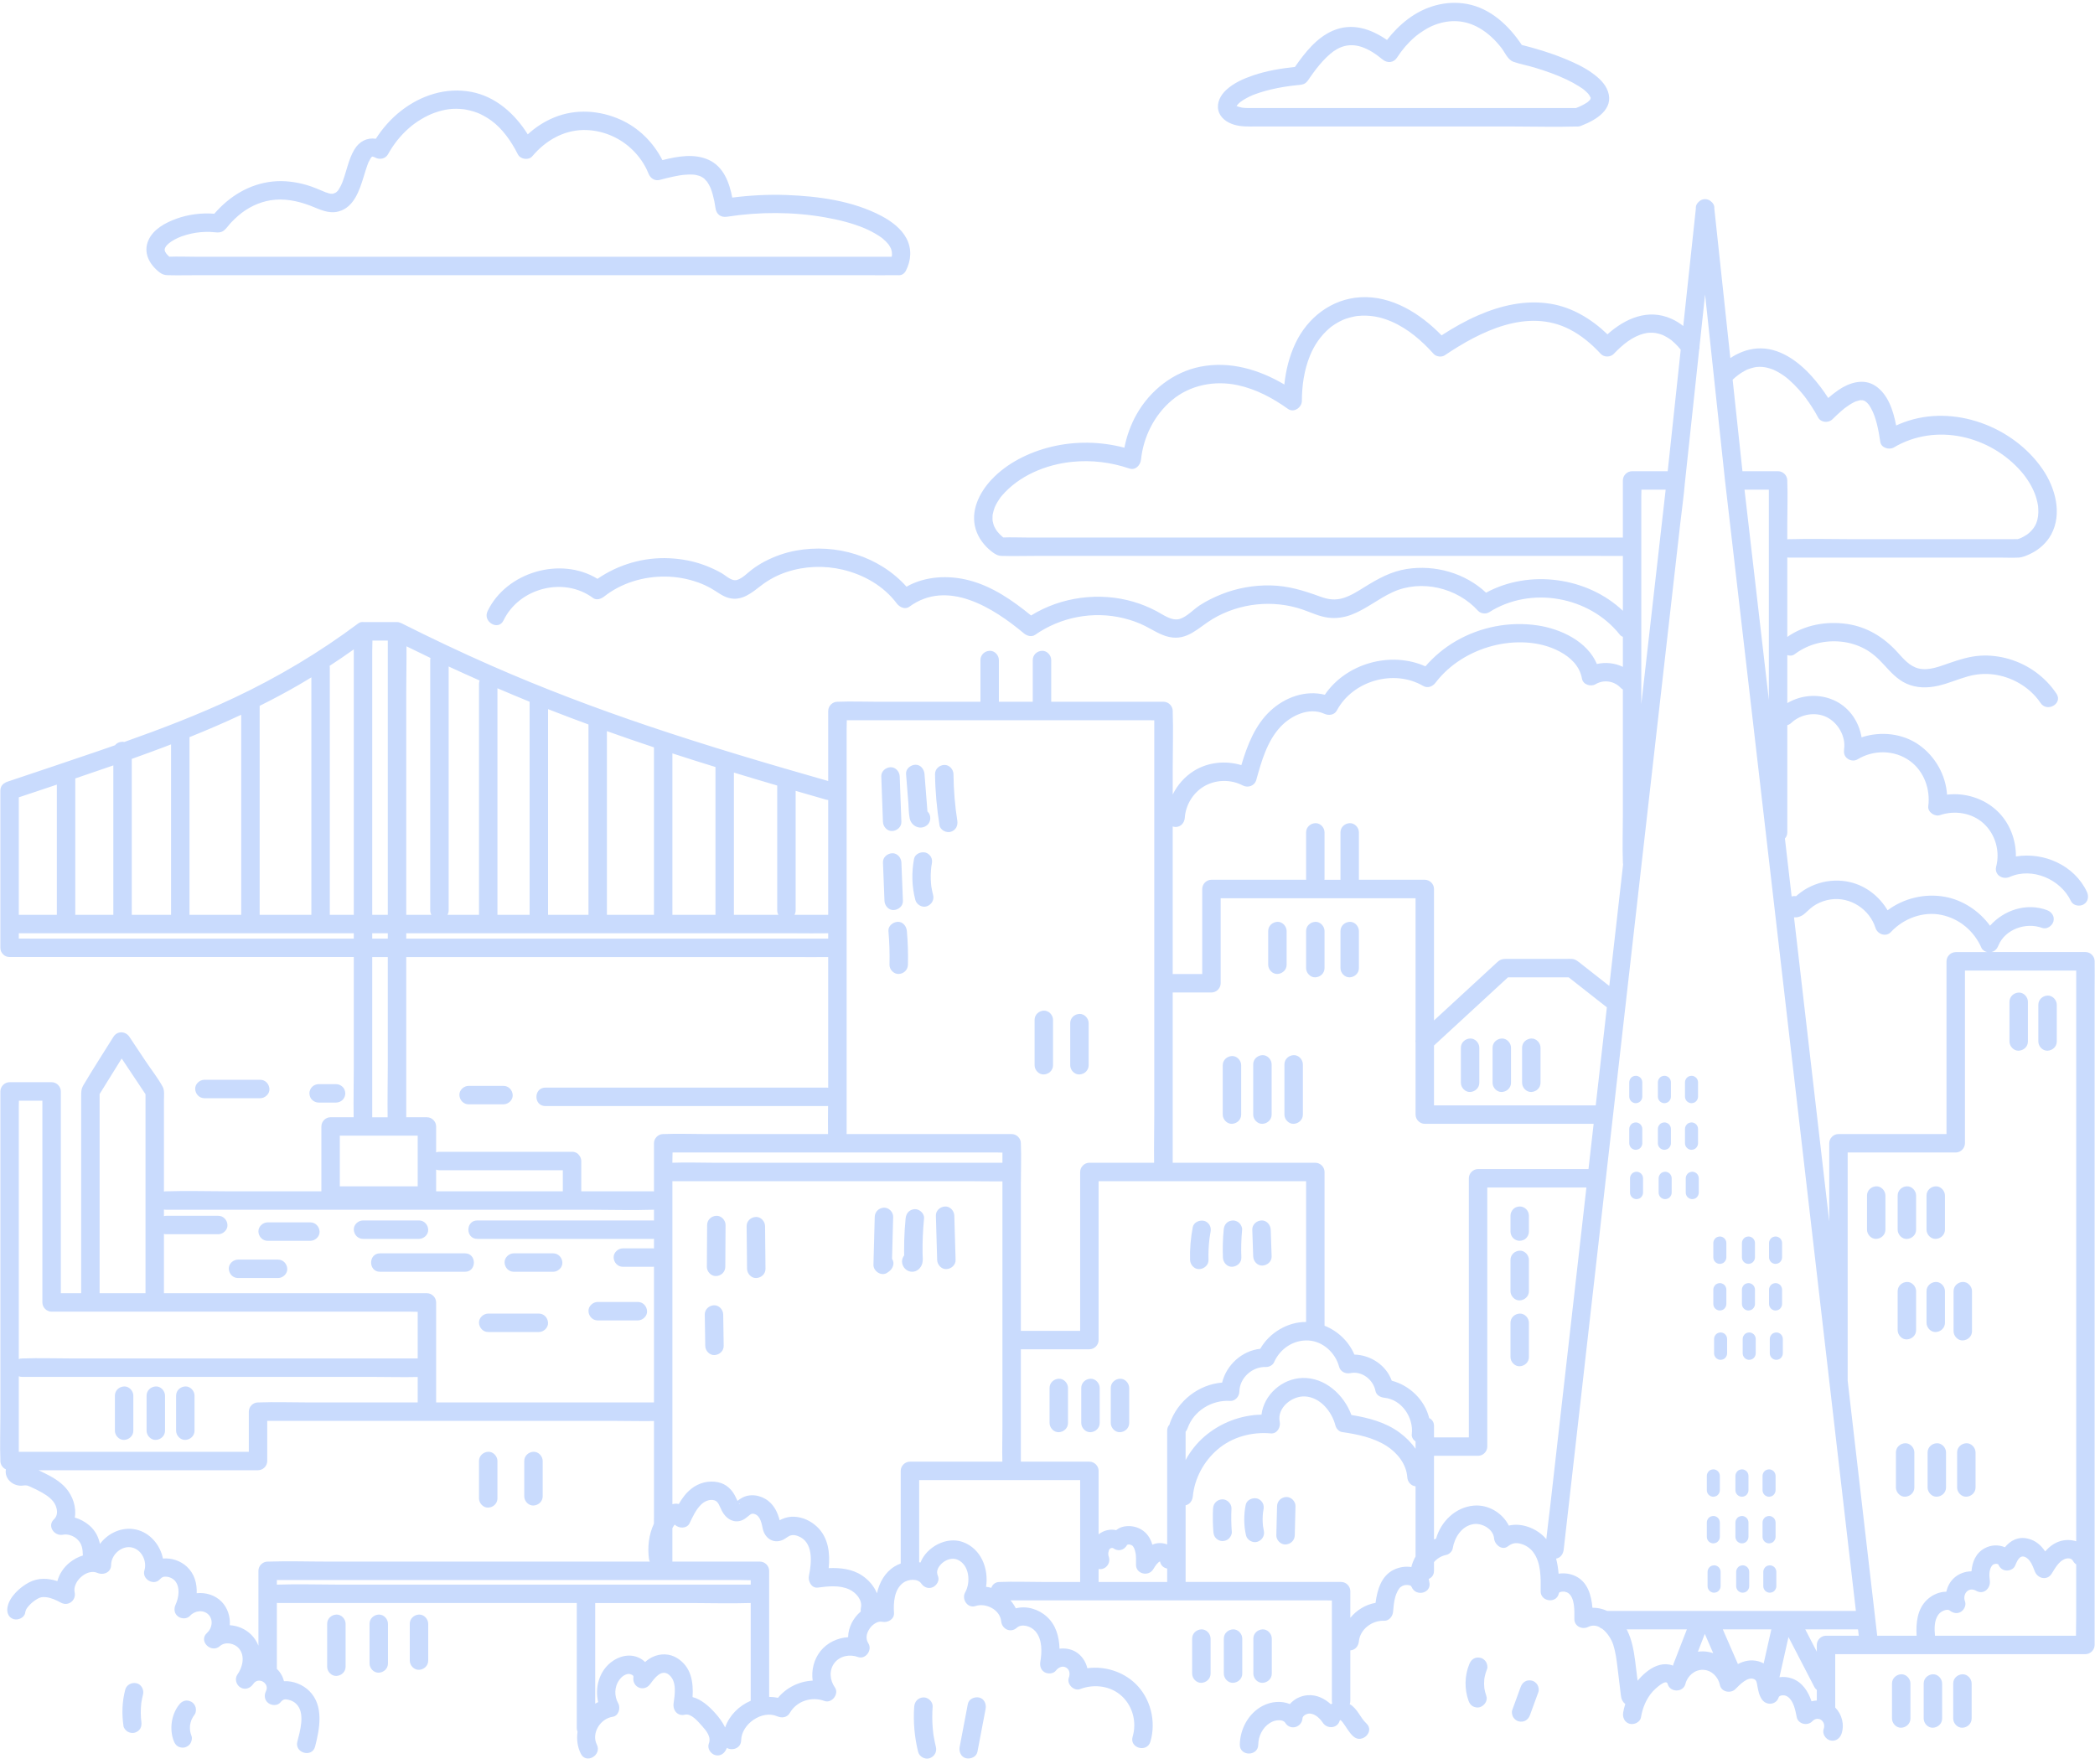 <?xml version="1.0" encoding="UTF-8" standalone="no"?><svg xmlns="http://www.w3.org/2000/svg" xmlns:xlink="http://www.w3.org/1999/xlink" fill="#000000" height="478.5" preserveAspectRatio="xMidYMid meet" version="1" viewBox="23.4 208.4 568.2 478.5" width="568.2" zoomAndPan="magnify"><g id="change1_1"><path d="M446.284,640.346C446.39,640.316,446.274,640.462,446.284,640.346L446.284,640.346z M446.274,640.349 c0.004-0.002,0.007-0.002,0.01-0.003c0.001-0.005,0-0.007,0.001-0.013c-0.003,0.002-0.005,0.003-0.008,0.005 C446.275,640.342,446.275,640.344,446.274,640.349z M591.5,476.648c0,5.102,0,10.203,0,15.304c0,7.062,0,14.125,0,21.187 c0,8.355,0,16.708,0,25.062c0,9,0,18.001,0,27.001c0,8.874,0,17.749,0,26.623c0,8.102,0,16.204,0,24.306c0,6.642,0,13.285,0,19.928 c0,4.51,0,9.021,0,13.531c0,1.648,0,3.295,0,4.942c0,1.354-1.148,2.5-2.5,2.5c-2.902,0-5.805,0-8.707,0c-12.628,0-25.256,0-37.884,0 c-7.088,0-14.175,0-21.263,0c0,4.824,0,9.647,0,14.472c1.824,1.84,2.565,4.695,1.689,7.171c-0.453,1.277-1.693,2.126-3.075,1.746 c-1.235-0.34-2.197-1.803-1.747-3.075c0.738-2.083-1.478-3.778-3.116-2.078c-1.255,1.302-3.785,0.745-4.179-1.103 c-0.385-1.808-0.787-4.348-2.391-5.538c-0.561-0.417-1.164-0.496-1.762-0.393c-0.313,0.055-0.383,0.173-0.635,0.263 c0.198-0.07,0.008,0.068-0.06,0.096c-0.016,0.033-0.032,0.069-0.045,0.109c-0.654,2.143-3.36,2.357-4.569,0.598 c-0.774-1.128-1-2.415-1.239-3.731c-0.119-0.654-0.197-1.4-0.738-1.691c-1.824-0.983-4.07,1.515-5.223,2.648 c-1.268,1.249-3.792,0.787-4.179-1.102c-0.446-2.185-2.221-4.056-4.547-4.142c-2.297-0.086-4.27,1.664-4.814,3.815 c-0.606,2.397-4.199,2.364-4.821,0c-0.413-1.571-3.672,1.626-4.099,2.114c-1.721,1.964-2.706,4.406-3.137,6.959 c-0.227,1.339-1.876,2.075-3.075,1.746c-1.395-0.384-1.971-1.746-1.746-3.075c0.131-0.777,0.332-1.547,0.566-2.309 c-0.657-0.453-1.057-1.234-1.161-2.094c-0.318-2.621-0.637-5.243-0.955-7.864c-0.249-2.04-0.508-4.088-1.134-6.054 c-0.454-1.427-1.559-3.288-3-4.361c-0.312-0.108-0.577-0.272-0.795-0.48c-0.924-0.451-1.945-0.554-3.003-0.032 c-1.655,0.817-3.775-0.159-3.762-2.158c0.015-2.11,0.181-5.686-1.647-7.013c-0.258-0.186-0.435-0.24-0.87-0.346 c-0.111-0.026-0.168-0.044-0.206-0.057c-0.039,0.003-0.098,0.004-0.212,0.001c-0.062-0.002-0.44,0.025-0.509,0.019 c-0.175,0.034-0.353,0.074-0.517,0.138c-0.233,0.089,0.137-0.055-0.149,0.102c0.002-0.012-0.004-0.009,0.001-0.026 c-0.004,0.015-0.005,0.018-0.009,0.031c-0.013,0.007-0.018,0.011-0.032,0.018c0.018-0.009,0.017-0.002,0.029-0.007 c-0.186,0.658,0.093-0.521-0.112,0.301c-0.686,2.763-4.942,2.13-4.91-0.665c0.039-3.49,0.183-7.811-2.105-10.725 c-0.829-1.057-2.022-1.82-3.31-2.164c-1.338-0.358-2.331-0.173-3.456,0.69c-1.648,1.266-3.628-0.507-3.762-2.159 c-0.203-2.518-3.268-4.233-5.6-3.86c-3.206,0.513-5.133,3.642-5.619,6.606c-0.129,0.786-0.977,1.597-1.746,1.746 c-1.338,0.261-2.487,0.983-3.33,1.954c0,0.786,0,1.572,0,2.358c0,1.139-0.628,1.865-1.436,2.199 c0.032,0.243,0.075,0.486,0.143,0.728c0.88,3.149-3.731,4.303-4.821,1.329c0.114,0.311-0.27-0.244-0.006-0.014 c-0.106-0.093-0.146-0.136-0.161-0.159c-0.034-0.017-0.069-0.034-0.128-0.064c-0.353-0.188-0.011-0.014-0.243-0.087 c-0.073-0.023-0.312-0.063-0.359-0.076c-0.803-0.073-1.394,0.046-2.081,0.584c-0.556,0.435-1.159,1.739-1.414,2.668 c-0.357,1.292-0.479,2.611-0.584,3.941c-0.104,1.302-1.073,2.56-2.5,2.5c-3.156-0.132-6.448,2.266-6.775,5.552 c-0.129,1.294-0.97,2.394-2.33,2.482c0,4.575,0,9.15,0,13.726c0,0.321-0.061,0.6-0.15,0.857c2.099,1.2,2.857,3.715,4.485,5.196 c2.386,2.171-1.16,5.696-3.536,3.535c-1.188-1.082-1.873-2.498-2.831-3.757c-0.098-0.128-0.21-0.284-0.428-0.489 c-0.102-0.096-0.205-0.147-0.246-0.174c-0.064,0.021-0.142,0.063-0.167,0.151c-0.615,2.162-3.386,2.339-4.569,0.597 c-0.779-1.146-1.97-2.354-3.425-2.503c-0.835-0.085-2.05,0.507-2.101,1.269c-0.163,2.457-3.294,3.423-4.658,1.262 c-0.332-0.525-0.929-0.719-1.653-0.727c-0.895-0.01-1.727,0.236-2.526,0.736c-1.995,1.246-3.133,3.572-3.164,5.882 c-0.043,3.221-5.043,3.219-5,0c0.057-4.255,2.366-8.526,6.21-10.524c2.288-1.189,5.079-1.433,7.367-0.479 c1.187-1.377,2.931-2.268,4.876-2.401c2.401-0.164,4.522,0.891,6.229,2.447c0.123-0.072,0.251-0.137,0.38-0.198 c-0.055-0.21-0.093-0.432-0.093-0.68c0-1.237,0-2.475,0-3.712c0-7.85,0-15.698,0-23.548c-0.442-0.013-0.884-0.026-1.316-0.026 c-2.534,0-5.068,0-7.603,0c-7.711,0-15.421,0-23.131,0c-8.916,0-17.831,0-26.746,0c-7.368,0-14.736,0-22.104,0 c-2.086,0-4.172,0-6.258,0c0.558,0.656,1.043,1.375,1.43,2.15c2.885-0.743,6.102,0.169,8.418,2.265 c2.478,2.243,3.353,5.443,3.438,8.685c1.463-0.181,2.975,0.05,4.261,0.771c1.688,0.948,2.852,2.657,3.289,4.527 c4.653-0.634,9.582,0.878,12.998,4.138c4.164,3.973,5.725,10.29,4.104,15.775c-0.912,3.084-5.735,1.763-4.821-1.329 c1.135-3.839,0.103-8.124-2.817-10.911c-3.035-2.896-7.575-3.486-11.408-2.023c-1.724,0.657-3.708-1.365-3.075-3.076 c0.352-0.951,0.286-2.206-0.792-2.783c-1.002-0.537-2.071,0.021-2.762,0.903c-0.672,0.86-2.153,0.903-3.029,0.391 c-1.023-0.599-1.337-1.714-1.148-2.823c0.454-2.67,0.562-6.092-1.316-8.261c-1.285-1.484-3.758-2.135-5.042-0.985 c-1.697,1.52-4.053,0.396-4.268-1.768c-0.314-3.176-4.209-5.041-6.951-4.113c-2.136,0.724-3.839-1.868-2.823-3.672 c1.574-2.795,1.173-7.408-1.984-8.867c-1.252-0.579-2.774-0.223-3.953,0.661c-0.657,0.492-1.237,1.235-1.448,1.747 c-0.193,0.469-0.219,0.732-0.213,1.016c0.006,0.318,0.076,0.577,0.26,1.064c0.446,1.184-0.396,2.487-1.447,2.949 c-1.185,0.521-2.425,0.004-3.122-1.023c-0.937-1.379-3.55-1.22-4.969-0.123c-2.37,1.83-2.593,5.386-2.411,8.111 c0.116,1.731-1.682,2.704-3.165,2.411c-0.576-0.114-1.23-0.003-1.852,0.362c-0.625,0.366-1.159,0.849-1.552,1.423 c-0.975,1.425-1.181,2.789-0.368,4.095c1.104,1.773-0.754,4.424-2.823,3.672c-2.229-0.81-4.888-0.338-6.395,1.618 c-1.52,1.975-1.249,4.691,0.123,6.633c1.229,1.739-0.836,4.411-2.823,3.673c-3.473-1.291-7.517-0.021-9.41,3.256 c-0.739,1.28-2.187,1.434-3.421,0.897c-4.086-1.781-9.679,2.089-9.768,6.509c-0.044,2.219-2.435,2.907-3.894,2.065 c-0.024,0.068-0.047,0.137-0.071,0.204c-0.517,1.253-1.639,2.141-3.075,1.746c-1.239-0.341-2.191-1.801-1.746-3.075 c0.761-1.846-0.666-3.542-1.866-4.869c-1.01-1.116-2.876-3.432-4.594-3.014c-2.019,0.49-3.34-1.215-3.075-3.075 c0.343-2.41,0.936-6.008-1.277-7.771c-2.041-1.627-3.934,0.979-5.043,2.512c-1.704,2.355-5.031,0.894-4.569-1.927 c0.085-0.521-0.996-0.827-1.375-0.791c-1.015,0.095-1.913,0.843-2.486,1.644c-1.319,1.843-1.386,4.355-0.281,6.304 c0.715,1.261,0.154,3.427-1.494,3.673c-3.428,0.512-5.812,4.534-4.3,7.528c1.448,2.868-2.867,5.397-4.317,2.523 c-0.939-1.858-1.2-3.957-0.912-5.984c-0.129-0.296-0.205-0.637-0.205-1.027c0-1.493,0-2.986,0-4.479c0-9.807,0-19.612,0-29.419 c-0.224,0-0.448,0-0.672,0c-12.363,0-24.726,0-37.089,0c-10.182,0-20.363,0-30.544,0c-4.238,0-8.477,0-12.715,0 c-0.115,0-0.216-0.021-0.323-0.032c0,5.966,0,11.932,0,17.898c0.966,0.917,1.619,2.082,1.938,3.341 c2.481-0.144,5.135,0.937,6.878,2.67c3.991,3.971,2.81,10.185,1.561,15.045c-0.801,3.12-5.622,1.789-4.821-1.329 c0.73-2.84,2.01-7.227,0.128-9.741c-0.682-0.911-1.616-1.418-2.646-1.635c-0.941-0.197-1.389-0.091-2.067,0.733 c-0.802,0.975-2.366,0.88-3.282,0.195c-1.031-0.77-1.205-2.117-0.644-3.225c1.088-2.147-2.103-4.097-3.487-1.902 c-0.795,1.096-2.157,1.636-3.42,0.896c-1.137-0.665-1.617-2.278-0.897-3.421c1.455-2.006,2.221-5.091,0.49-7.148 c-1.278-1.518-3.804-1.903-5.155-0.676c-2.396,2.129-5.927-1.362-3.536-3.535c1.411-1.254,1.79-3.568,0.42-4.981 c-1.373-1.416-3.717-1.097-4.987,0.29c-0.856,0.935-2.327,0.909-3.283,0.196c-1.059-0.792-1.164-2.095-0.644-3.226 c0.891-1.937,1.289-4.841-0.253-6.511c-0.523-0.567-1.376-0.935-1.993-1.015c-0.952-0.125-1.453,0.054-2.042,0.698 c-1.681,1.837-4.915-0.08-4.179-2.433c0.744-2.378-0.646-5.537-3.313-6.192c-2.798-0.688-5.7,1.892-5.717,4.701 c-0.012,2.07-2.075,2.882-3.762,2.159c-2.853-1.222-6.764,2.4-6.132,5.283c0.468,2.138-1.701,3.888-3.673,2.823 c-1.283-0.693-2.663-1.357-4.134-1.511c-1.034-0.109-1.576,0.043-2.318,0.468c-0.9,0.516-1.7,1.181-2.378,1.967 c-0.569,0.658-0.806,1.057-0.914,1.791c-0.197,1.345-1.899,2.069-3.075,1.746c-1.415-0.389-1.941-1.741-1.746-3.075 c0.428-2.919,3.381-5.59,5.855-6.893c2.508-1.32,5.166-1.169,7.699-0.354c0.527-1.918,1.647-3.666,3.254-4.975 c1.133-0.923,2.369-1.588,3.661-1.977c-0.051-1.729-0.189-3.166-1.541-4.417c-1.062-0.983-2.602-1.465-3.871-1.215 c-2.312,0.456-4.362-2.354-2.432-4.179c1.003-0.949,1.029-2.323,0.465-3.709c-0.647-1.589-2.239-2.708-3.713-3.55 c-0.997-0.569-2.038-1.073-3.085-1.543c-0.383-0.171-0.771-0.36-1.19-0.396c-0.534-0.045-1.087,0.11-1.627,0.077 c-2.421-0.148-4.297-2.161-3.882-4.426c-0.872-0.396-1.497-1.279-1.497-2.276c0-0.058,0.002-0.115,0-0.172 c-0.153-4.045,0-8.125,0-12.172c0-8.345,0-16.69,0-25.035c0-9.651,0-19.303,0-28.954c0-7.978,0-15.955,0-23.932 c0-3.321,0-6.644,0-9.965c0-1.354,1.148-2.5,2.5-2.5c3.798,0,7.596,0,11.394,0c1.354,0,2.5,1.148,2.5,2.5c0,2.354,0,4.707,0,7.061 c0,10.293,0,20.587,0,30.88c0,5.596,0,11.19,0,16.785c1.84,0,3.679,0,5.519,0c0-2.861,0-5.723,0-8.584c0-13.056,0-26.111,0-39.167 c0-1.86,0-3.721,0-5.581c0-1.12-0.027-2.005,0.573-3.028c2.612-4.456,5.457-8.791,8.182-13.18c1.027-1.655,3.272-1.568,4.317,0 c1.506,2.259,3.012,4.518,4.517,6.776c1.485,2.227,3.234,4.422,4.517,6.774c0.54,0.991,0.343,2.418,0.343,3.509 c0,2.108,0,4.217,0,6.325c0,6.198,0,12.396,0,18.594c0.195-0.046,0.401-0.076,0.628-0.076c0.074,0,0.149,0.002,0.224,0 c5.321-0.174,10.677,0,16,0c8.615,0,17.231,0,25.846,0c0-5.863,0-11.727,0-17.59c0-1.354,1.148-2.5,2.5-2.5c1.105,0,2.211,0,3.316,0 c0.979,0,1.957,0,2.935,0c-0.079-4.689,0.043-9.399,0.043-14.083c0-9.79,0-19.579,0-29.368c-6.073,0-12.146,0-18.219,0 c-9.709,0-19.418,0-29.128,0c-7.96,0-15.92,0-23.879,0c-5.402,0-10.803,0-16.205,0c-1.975,0-3.949,0-5.924,0 c-0.741,0-1.303-0.271-1.703-0.679c-0.017-0.015-0.032-0.031-0.048-0.046c-0.027-0.028-0.056-0.055-0.08-0.085 c-0.401-0.4-0.669-0.957-0.669-1.691c0-1.742,0-3.483,0-5.226c0-12.462,0-24.923,0-37.385c0-1.031,0.514-1.728,1.209-2.099 c0.186-0.122,0.388-0.232,0.626-0.312c8.14-2.74,16.295-5.436,24.417-8.229c1.618-0.556,3.236-1.116,4.852-1.682 c0.577-0.756,1.596-1.053,2.523-0.893c10.093-3.576,20.103-7.407,29.792-11.975c11.876-5.598,23.162-12.327,33.675-20.196 c0.426-0.318,0.946-0.408,1.46-0.341c3.008,0,6.015,0,9.023,0c0.399,0,0.775,0.109,1.114,0.284c0.05,0.022,0.098,0.032,0.148,0.057 c7.983,4.016,16.058,7.847,24.239,11.444c13.917,6.12,28.145,11.503,42.548,16.366c16.151,5.452,32.504,10.287,48.896,14.959 c0-2.442,0-4.885,0-7.327c0-3.891,0-7.78,0-11.67c0-1.354,1.148-2.5,2.5-2.5c0.052,0,0.104,0.002,0.156,0 c3.57-0.142,7.175,0,10.747,0c7.353,0,14.706,0,22.06,0c1.941,0,3.882,0,5.823,0c0-0.273,0-0.547,0-0.82c0-3.5,0-6.999,0-10.499 c0-1.401,1.146-2.439,2.5-2.5c1.35-0.061,2.5,1.192,2.5,2.5c0,0.495,0,0.99,0,1.485c0,3.278,0,6.556,0,9.834 c3.064,0,6.129,0,9.194,0c0-3.773,0-7.546,0-11.319c0-1.401,1.145-2.439,2.5-2.5c1.35-0.061,2.5,1.192,2.5,2.5 c0,0.571,0,1.142,0,1.712c0,3.202,0,6.404,0,9.606c0.206,0,0.411,0,0.616,0c7.023,0,14.047,0,21.07,0c2.924,0,5.847,0,8.771,0 c1.354,0,2.5,1.148,2.5,2.5c0,0.07-0.003,0.142,0,0.212c0.172,5.039,0,10.114,0,15.154c0,2.431,0,4.861,0,7.291 c1.287-2.593,3.233-4.844,5.765-6.417c3.847-2.391,8.585-2.827,12.848-1.55c1.602-5.376,3.707-10.849,7.857-14.714 c4.006-3.73,9.532-5.68,14.783-4.375c5.787-8.537,17.884-11.903,27.279-7.705c2.371-2.713,5.124-5.037,8.272-6.857 c6.671-3.856,14.533-5.374,22.149-4.245c6.301,0.934,13.506,4.333,16.085,10.468c2.359-0.551,4.876-0.276,7.053,0.775 c0-2.713,0-5.427,0-8.141c-0.32-0.117-0.609-0.305-0.829-0.583c-8.264-10.44-24.153-13.278-35.43-6.099 c-0.896,0.57-2.315,0.4-3.029-0.391c-5.651-6.257-15.422-8.616-23.191-5.029c-3.859,1.782-7.14,4.572-11.14,6.095 c-2.007,0.764-4.168,1.068-6.301,0.8c-2.448-0.307-4.609-1.395-6.916-2.189c-8.007-2.757-17.095-1.804-24.373,2.52 c-3.907,2.321-6.879,6.015-11.896,4.901c-2.332-0.518-4.367-1.903-6.471-2.965c-1.863-0.941-3.837-1.626-5.863-2.121 c-8.216-2.007-17.052-0.315-23.973,4.515c-0.953,0.665-2.228,0.28-3.029-0.391c-8.24-6.895-20.709-14.837-31.079-7.234 c-1.187,0.87-2.678,0.096-3.42-0.896c-3.545-4.735-8.952-7.804-14.646-9.148c-5.021-1.186-10.346-0.99-15.245,0.642 c-2.43,0.809-4.756,2.027-6.79,3.587c-2.641,2.025-5.323,4.395-8.921,3.428c-1.765-0.474-3.214-1.734-4.785-2.608 c-1.132-0.63-2.301-1.171-3.522-1.604c-2.864-1.016-5.849-1.547-8.887-1.576c-5.891-0.056-11.904,1.73-16.559,5.41 c-0.811,0.641-2.072,1.101-3.03,0.391c-7.91-5.871-20.042-2.714-24.271,6.1c-1.393,2.903-5.703,0.364-4.317-2.523 c5.084-10.593,19.82-14.909,29.809-8.766c5.7-3.917,12.54-5.906,19.503-5.58c3.23,0.151,6.473,0.749,9.506,1.878 c1.613,0.6,3.196,1.314,4.687,2.178c1.174,0.68,2.719,2.273,4.179,1.821c1.517-0.469,2.838-1.936,4.086-2.865 c1.068-0.795,2.192-1.51,3.371-2.13c2.649-1.396,5.521-2.407,8.467-2.949c10.966-2.018,22.579,1.497,30.015,9.775 c5.125-2.899,11.48-3.182,17.117-1.682c6.278,1.67,11.68,5.436,16.667,9.495c8.17-5.071,18.555-6.424,27.778-3.718 c2.182,0.641,4.308,1.519,6.314,2.585c1.788,0.951,4.131,2.741,6.278,2.053c1.994-0.639,3.653-2.56,5.391-3.689 c1.857-1.206,3.844-2.171,5.897-2.994c4.188-1.678,8.788-2.479,13.296-2.391c4.797,0.094,9.027,1.411,13.479,3.042 c2.138,0.784,4.073,1.061,6.271,0.376c2.032-0.633,3.867-1.811,5.663-2.927c3.625-2.252,7.243-4.288,11.523-4.948 c7.702-1.187,15.819,1.091,21.511,6.429c11.725-6.377,27.445-4.252,37.108,4.911c0-0.096,0-0.191,0-0.286c0-4.865,0-9.73,0-14.595 c-2.522,0.011-5.045-0.008-7.565-0.008c-6.587,0-13.175,0-19.762,0c-8.871,0-17.742,0-26.613,0c-9.946,0-19.893,0-29.84,0 c-9.923,0-19.846,0-29.77,0c-8.801,0-17.601,0-26.401,0c-6.491,0-12.982,0-19.474,0c-3.027,0-6.071,0.091-9.097,0 c-1.066-0.032-1.86-0.54-2.696-1.196c-1.995-1.567-3.59-3.649-4.321-6.101c-1.467-4.917,1.012-9.899,4.337-13.428 c4.251-4.512,10.224-7.428,16.191-8.867c6.511-1.571,13.352-1.457,19.811,0.247c0.637-3.196,1.729-6.274,3.356-9.136 c3.665-6.439,9.949-11.402,17.285-12.842c7.988-1.568,15.893,0.777,22.745,4.84c0.402-3.856,1.336-7.64,3.002-11.171 c3.302-6.997,9.809-12.047,17.646-12.495c8.499-0.485,16.236,4.419,21.993,10.335c3.173-2.05,6.458-3.931,9.926-5.435 c6.195-2.687,12.802-4.22,19.553-3.145c5.958,0.949,11.21,4.168,15.511,8.296c4.803-4.289,10.966-7.043,17.316-4.226 c1.133,0.502,2.229,1.179,3.245,1.975c0.25-2.327,0.499-4.654,0.748-6.981c0.891-8.309,1.781-16.617,2.671-24.926 c-0.081-0.756,0.331-1.441,0.921-1.905c0.406-0.364,0.933-0.595,1.579-0.595c0.601,0,1.101,0.205,1.499,0.532 c0.635,0.463,1.086,1.18,1.001,1.968c0.326,3.04,0.651,6.081,0.978,9.121c1.124,10.494,2.248,20.987,3.373,31.481 c2.15-1.424,4.558-2.399,7.211-2.599c5.952-0.447,11.256,3.466,15.004,7.699c1.568,1.771,3.043,3.701,4.326,5.729 c0.908-0.79,1.852-1.54,2.848-2.215c2.885-1.956,6.741-3.178,9.911-1.101c3.456,2.265,4.874,6.677,5.67,10.772 c0.719-0.324,1.445-0.629,2.186-0.9c13.43-4.924,29.51,1.121,37.496,12.705c3.469,5.031,5.444,12.105,2.353,17.792 c-1.207,2.221-3.233,4.048-5.503,5.141c-1.026,0.494-2.171,1.024-3.332,1.088c-1.729,0.095-3.491,0-5.223,0 c-3.898,0-7.796,0-11.694,0c-9.9,0-19.8,0-29.7,0c-5.244,0-10.489,0-15.733,0c-0.133,0-0.251-0.021-0.372-0.037 c0,4.9,0,9.801,0,14.702c0,2.283,0,4.566,0,6.85c4.701-3.284,10.628-4.338,16.255-3.504c5.41,0.802,9.904,3.587,13.547,7.577 c1.67,1.829,3.366,3.927,5.893,4.506c2.697,0.618,5.617-0.574,8.125-1.442c2.798-0.97,5.559-1.855,8.536-2.045 c2.592-0.166,5.267,0.165,7.758,0.894c5.264,1.541,9.834,4.85,12.887,9.403c1.799,2.683-2.534,5.183-4.317,2.524 c-2.851-4.252-7.691-7.074-12.749-7.729c-2.326-0.301-4.661-0.112-6.915,0.511c-2.742,0.757-5.356,1.94-8.138,2.561 c-2.93,0.654-5.869,0.647-8.635-0.616c-2.406-1.098-4.229-3.114-5.979-5.031c-1.597-1.749-3.219-3.279-5.322-4.4 c-1.909-1.018-4.073-1.675-6.224-1.909c-4.57-0.496-9.075,0.643-12.756,3.413c-0.566,0.426-1.301,0.446-1.965,0.224 c0,4.336,0,8.673,0,13.01c3.98-2.346,9.035-2.643,13.241-0.482c3.827,1.966,6.208,5.694,6.902,9.768 c5.159-1.704,11.131-1.09,15.606,2.076c4.368,3.09,7.237,8.152,7.575,13.472c4.841-0.585,9.903,0.979,13.501,4.324 c3.43,3.188,5.226,7.821,5.177,12.445c7.586-1.254,15.857,2.379,19.253,9.586c0.577,1.227,0.354,2.689-0.897,3.421 c-1.092,0.639-2.845,0.324-3.42-0.896c-2.8-5.941-10.513-9.268-16.609-6.566c-1.925,0.854-4.262-0.543-3.672-2.823 c1.073-4.15-0.212-8.706-3.366-11.632c-3.173-2.943-7.871-3.669-11.893-2.299c-1.397,0.476-3.371-0.83-3.165-2.411 c0.605-4.627-1.153-9.511-5.006-12.304c-4.13-2.995-9.832-3.058-14.144-0.431c-0.873,0.531-1.988,0.394-2.777-0.195 c-0.889-0.664-1.033-1.606-0.896-2.628c0.461-3.426-1.654-7.07-4.691-8.591c-3.119-1.562-7.15-0.816-9.645,1.549 c-0.34,0.321-0.705,0.51-1.073,0.61c0,6.516,0,13.03,0,19.546c0,3.172,0,6.343,0,9.515c0,0.722-0.259,1.271-0.647,1.67 c0.607,5.247,1.215,10.494,1.822,15.741c0.3-0.1,0.626-0.148,0.979-0.121c0.077,0.006,0.15,0.024,0.226,0.036 c0.14-0.124,0.273-0.253,0.417-0.372c0.55-0.455,1.126-0.893,1.727-1.279c1.233-0.794,2.612-1.412,4.012-1.85 c2.761-0.865,5.782-0.969,8.595-0.29c4.261,1.027,7.861,3.894,10.064,7.611c4.403-3.28,10.092-4.645,15.551-3.659 c4.854,0.877,9.32,3.839,12.232,7.846c3.76-4.247,9.893-6.3,15.451-4.229c1.27,0.474,2.13,1.676,1.746,3.075 c-0.336,1.221-1.811,2.218-3.076,1.746c-4.287-1.598-10.013,0.277-11.859,4.809c-0.368,0.904-0.954,1.529-1.898,1.737 c8.507,0,17.013,0,25.52,0c1.354,0,2.5,1.148,2.5,2.5c0,0.103-0.003,0.207,0,0.31C591.561,471.838,591.5,474.248,591.5,476.648z M512.858,456.19c-0.818,0.727-1.896,1.1-2.89,0.998c1.699,14.675,3.398,29.35,5.097,44.024c1.485,12.823,2.97,25.646,4.454,38.469 c0-7.068,0-14.138,0-21.206c0-1.354,1.149-2.5,2.5-2.5c1.312,0,2.625,0,3.938,0c8.455,0,16.911,0,25.366,0c0-1.214,0-2.428,0-3.642 c0-8.835,0-17.669,0-26.503c0-5.567,0-11.135,0-16.703c0-1.355,1.148-2.5,2.5-2.5c1.474,0,2.946,0,4.42,0c1.38,0,2.759,0,4.139,0 c-0.662-0.151-1.31-0.54-1.572-1.14c-2.003-4.569-5.974-7.949-10.894-8.954c-4.987-1.019-10.258,0.975-13.668,4.646 c-1.332,1.436-3.63,0.617-4.178-1.103c-1.626-5.102-6.85-8.52-12.187-7.731c-1.354,0.2-2.688,0.658-3.884,1.318 C514.753,454.353,513.905,455.258,512.858,456.19z M503.143,348.217c0-2.338,0-4.676,0-7.015c-2.201,0-4.402,0-6.603,0 c0.399,3.424,0.793,6.848,1.189,10.272c0.997,8.614,1.994,17.229,2.992,25.843c0.807,6.971,1.613,13.941,2.421,20.913 c0-9.097,0-18.193,0-27.29C503.143,363.366,503.143,355.792,503.143,348.217z M493.323,311.382c0.085,0.798,0.171,1.597,0.257,2.395 c0.801,7.475,1.602,14.95,2.402,22.425c3.22,0,6.44,0,9.66,0c1.355,0,2.5,1.148,2.5,2.5c0,0.056-0.002,0.112,0,0.168 c0.151,3.87,0,7.776,0,11.649c0,1.386,0,2.771,0,4.157c0.121-0.016,0.239-0.037,0.372-0.037c0.091,0,0.182,0.003,0.272,0 c5.814-0.17,11.66,0,17.477,0c9.489,0,18.978,0,28.467,0c3.686,0,7.372,0,11.058,0c1.139,0,2.277,0,3.415,0 c0.443,0,0.976-0.071,1.437-0.021c0.221-0.079,0.447-0.153,0.669-0.225c0.023-0.007,0.032-0.01,0.051-0.016 c0.155-0.073,0.312-0.143,0.467-0.219c0.421-0.211,0.83-0.446,1.223-0.706c0.079-0.053,0.296-0.211,0.365-0.257 c0.193-0.158,0.385-0.319,0.565-0.491c0.756-0.717,1.325-1.503,1.664-2.339c0.532-1.311,0.644-2.59,0.567-3.997 c-0.043-0.8-0.04-0.794-0.223-1.655c-0.129-0.608-0.294-1.209-0.488-1.799c-0.731-2.216-2.199-4.635-3.806-6.503 c-8.461-9.837-23.233-13.427-34.65-6.656c-1.254,0.744-3.428,0.131-3.672-1.494c-0.469-3.113-1.091-6.587-2.527-9.157 c-0.133-0.238-0.28-0.465-0.422-0.698c-0.064-0.096-0.13-0.19-0.196-0.283c-0.143-0.165-0.284-0.328-0.439-0.481 c-0.027-0.027-0.189-0.165-0.295-0.258c-0.109-0.07-0.273-0.181-0.303-0.201c-0.042-0.029-0.069-0.048-0.098-0.068 c-0.158-0.048-0.32-0.093-0.477-0.146c-0.023-0.008-0.033-0.012-0.052-0.018c-0.169,0.001-0.346-0.002-0.514-0.011 c-0.052-0.003-0.078-0.007-0.112-0.01c-0.008,0.002-0.008,0.004-0.017,0.006c-0.371,0.119-0.763,0.19-1.138,0.309 c-0.043,0.014-0.115,0.043-0.183,0.072c-0.186,0.087-0.37,0.173-0.552,0.269c-0.406,0.214-0.8,0.451-1.185,0.703 c-0.384,0.251-0.758,0.52-1.124,0.797c-0.075,0.06-0.196,0.156-0.252,0.202c-0.23,0.19-0.46,0.381-0.687,0.576 c-0.825,0.711-1.614,1.463-2.388,2.23c-1.091,1.082-3.183,0.945-3.926-0.506c-0.5-0.974-1.078-1.913-1.671-2.833 c-0.53-0.823-1.086-1.63-1.669-2.417c-0.061-0.084-0.356-0.468-0.384-0.507c-0.137-0.173-0.274-0.347-0.414-0.518 c-0.363-0.446-0.737-0.884-1.121-1.312c-0.825-0.921-1.699-1.799-2.632-2.612c-0.602-0.523-0.833-0.705-1.188-0.956 c-0.494-0.349-0.996-0.684-1.519-0.989c-0.323-0.188-0.653-0.367-0.989-0.533c-0.1-0.049-0.49-0.222-0.549-0.253 c-0.508-0.2-1.026-0.373-1.556-0.506c-0.958-0.24-1.935-0.327-2.947-0.222c-0.072,0.013-0.392,0.058-0.435,0.066 c-0.156,0.032-0.311,0.063-0.467,0.1c-0.318,0.075-0.634,0.165-0.944,0.267c-0.703,0.231-0.825,0.291-1.565,0.698 C495.269,309.707,494.275,310.486,493.323,311.382z M428.096,525.467c8.711,0,17.422,0,26.132,0 c0.184-1.616,0.367-3.232,0.551-4.848c0.28-2.475,0.561-4.948,0.843-7.422c-1.401,0-2.802,0-4.203,0c-8.537,0-17.074,0-25.611,0 c-5.327,0-10.654,0-15.981,0c-1.355,0-2.5-1.149-2.5-2.5c0-2.53,0-5.06,0-7.589c0-3.978,0-7.958,0-11.936 c-0.055-0.273-0.06-0.554,0-0.835c0-6.686,0-13.37,0-20.055c0-6.092,0-12.184,0-18.275c-1.554,0-3.106,0-4.66,0 c-10.366,0-20.731,0-31.099,0c-5.701,0-11.402,0-17.103,0c0,0.229,0,0.459,0,0.689c0,7.461,0,14.922,0,22.383 c0,1.355-1.148,2.5-2.5,2.5c-3.502,0-7.004,0-10.506,0c0,2.147,0,4.293,0,6.439c0,9.915,0,19.83,0,29.744c0,3.332,0,6.663,0,9.994 c5.958,0,11.916,0,17.874,0c6.936,0,13.87,0,20.805,0c1.355,0,2.5,1.148,2.5,2.5c0,1.748,0,3.495,0,5.242 c0,12.153,0,24.306,0,36.459c3.595,1.425,6.562,4.239,8.094,7.829c4.404,0.104,8.628,2.88,10.134,7.083 c4.895,1.273,8.957,5.263,10.154,10.139c0.744,0.357,1.308,1.065,1.308,2.141c0,1.03,0,2.06,0,3.091c3.148,0,6.298,0,9.446,0 c0-2.165,0-4.329,0-6.493c0-13.023,0-26.047,0-39.071c0-8.235,0-16.472,0-24.707c0-1.354,1.148-2.5,2.5-2.5 C425.547,525.467,426.821,525.467,428.096,525.467z M402.964,596.916c1.704,1.253,3.189,2.739,4.361,4.421c0-0.657,0-1.314,0-1.972 c-0.651-0.463-1.119-1.188-1.024-1.985c0.537-4.502-2.702-9.412-7.435-9.888c-1.042-0.104-2.19-0.685-2.411-1.836 c-0.588-3.072-3.69-5.489-6.798-4.844c-1.311,0.271-2.719-0.379-3.075-1.746c-0.967-3.702-4.329-6.859-8.248-7.102 c-4.109-0.254-7.784,2.231-9.411,5.946c-0.332,0.758-1.366,1.268-2.159,1.238c-3.711-0.143-7.164,2.924-7.228,6.702 c-0.022,1.282-1.135,2.589-2.5,2.5c-4.941-0.322-9.901,2.673-11.55,7.435c-0.12,0.347-0.303,0.656-0.528,0.923 c0,1.695,0,3.391,0,5.087c0,0.863,0,1.727,0,2.589c1.32-2.401,3.022-4.591,5.135-6.402c4.295-3.682,9.809-5.807,15.445-5.908 c0.651-5.352,5.536-9.784,11.104-9.949c6.104-0.182,11.249,4.538,13.284,10.041C394.511,592.91,399.184,594.137,402.964,596.916z M339.958,627.278c0-5.399,0-10.799,0-16.198c0-4.885,0-9.771,0-14.655c0-0.718,0.257-1.267,0.643-1.664 c0.018-0.102,0.029-0.204,0.064-0.305c2.107-6.087,7.81-10.572,14.197-11.076c1.171-4.792,5.39-8.642,10.34-9.166 c2.46-4.333,7.434-7.319,12.434-7.274c0-1.16,0-2.319,0-3.479c0-11.568,0-23.138,0-34.706c-1.699,0-3.399,0-5.099,0 c-10.957,0-21.915,0-32.872,0c-6.102,0-12.203,0-18.305,0c0,1.062,0,2.125,0,3.187c0,8.159,0,16.317,0,24.476 c0,5.143,0,10.284,0,15.427c0,1.354-1.148,2.5-2.5,2.5c-6.194,0-12.389,0-18.583,0c0,0.641,0,1.281,0,1.923 c0,6.954,0,13.909,0,20.863c0,2.564,0,5.13,0,7.694c0.699,0,1.397,0,2.095,0c5.496,0,10.992,0,16.488,0c1.354,0,2.5,1.148,2.5,2.5 c0,1.341,0,2.682,0,4.022c0,4.398,0,8.798,0,13.196c1.411-1.117,3.138-1.496,4.772-1.143c0.577-0.47,1.259-0.815,2.068-0.971 c1.59-0.307,3.259-0.06,4.669,0.757c1.646,0.953,2.566,2.461,3.071,4.159c0.589-0.261,1.232-0.42,1.938-0.439 C338.601,626.886,339.308,627.021,339.958,627.278z M329.108,627.384c0.005-0.005,0.011-0.011,0.016-0.016 c0.002-0.002-0.005,0.002-0.001-0.001c-0.003,0.003-0.009,0.008-0.012,0.011C329.11,627.38,329.109,627.382,329.108,627.384z M329.129,627.363c0.016-0.015,0.025-0.024,0.044-0.043c-0.022,0.021-0.034,0.032-0.049,0.047 C329.124,627.366,329.128,627.364,329.129,627.363z M329.29,627.044c-0.012,0.027-0.028,0.048-0.04,0.074 C329.267,627.091,329.281,627.065,329.29,627.044z M329.28,627.308C329.212,627.318,329.205,627.324,329.28,627.308L329.28,627.308z M141.688,531.507c4.727,0,9.455,0,14.182,0c6.726,0,13.452,0,20.178,0c0-0.006,0-0.012,0-0.017c0-1.902,0-3.804,0-5.706 c-0.651,0-1.302,0-1.953,0c-10.505,0-21.009,0-31.514,0c-0.336,0-0.628-0.064-0.893-0.162 C141.688,527.583,141.688,529.545,141.688,531.507z M181.048,523.283c0,0.387,0,0.773,0,1.161c0,2.354,0,4.708,0,7.062 c2.076,0,4.151,0,6.226,0c4.395,0,8.79,0,13.185,0c0.109,0,0.204,0.02,0.305,0.03c0-0.504,0-1.007,0-1.511c0-3.851,0-7.701,0-11.552 c0-1.354,1.149-2.5,2.5-2.5c0.057,0,0.113,0.002,0.17,0c3.808-0.154,7.653,0,11.462,0c7.879,0,15.758,0,23.637,0 c3.148,0,6.295,0,9.443,0c-0.038-2.538-0.016-5.081,0.013-7.622c-0.1,0.011-0.194,0.029-0.301,0.029c-5.658,0-11.316,0-16.974,0 c-19.803,0-39.607,0-59.41,0c-3.222,0-3.217-5,0-5c5.658,0,11.316,0,16.974,0c19.803,0,39.607,0,59.41,0 c0.118,0,0.223,0.021,0.333,0.033c0-9.571,0-19.143,0-28.715c0-2.245,0-4.49,0-6.734c-0.108-0.001-0.216-0.003-0.324,0 c-2.886,0.056-5.778,0-8.665,0c-6.086,0-12.172,0-18.258,0c-8.459,0-16.918,0-25.378,0c-10.009,0-20.018,0-30.027,0 c-10.598,0-21.195,0-31.792,0c0,0.15,0,0.3,0,0.45c0,10.708,0,21.415,0,32.122c0,3.627,0,7.253,0,10.879c1.87,0,3.741,0,5.611,0 c1.355,0,2.5,1.149,2.5,2.5c0,2.343,0,4.685,0,7.028c0.266-0.097,0.558-0.162,0.893-0.162c1.485,0,2.969,0,4.454,0 c10.504,0,21.009,0,31.514,0c0.191-0.008,0.375,0.015,0.555,0.055c0.078,0.017,0.145,0.046,0.218,0.068 c0.066,0.022,0.134,0.036,0.197,0.063c0.412,0.167,0.731,0.439,0.966,0.772C180.83,522.183,181.048,522.725,181.048,523.283z M112.847,389.459c0,2.875,0,5.75,0,8.626c0,12.483,0,24.967,0,37.451c0,6.994,0,13.988,0,20.982c2.169,0,4.339,0,6.509,0 c0-10.463,0-20.926,0-31.388c0-10.708,0-21.415,0-32.122c0-2.829,0-5.659,0-8.488c-2.154,1.535-4.34,3.024-6.556,4.469 C112.825,389.14,112.847,389.293,112.847,389.459z M124.355,456.519c1.407,0,2.814,0,4.222,0c0-10.463,0-20.926,0-31.388 c0-10.708,0-21.415,0-32.122c0-3.626,0-7.253,0-10.879c-1.39,0-2.78,0-4.169,0c-0.013,0.996-0.052,1.994-0.052,2.973 c0,3.704,0,7.407,0,11.111c0,11.162,0,22.323,0,33.485C124.355,438.638,124.355,447.578,124.355,456.519z M165.369,461.519 c-10.598,0-21.195,0-31.792,0c0,0.482,0,0.965,0,1.447c2.444,0,4.889,0,7.333,0c10.676,0,21.352,0,32.028,0 c9.709,0,19.418,0,29.128,0c7.96,0,15.92,0,23.88,0c5.401,0,10.803,0,16.204,0c1.957,0,3.914,0,5.871,0c0-0.482,0-0.965,0-1.447 c-0.108-0.001-0.216-0.002-0.324,0c-2.886,0.056-5.778,0-8.665,0c-6.086,0-12.172,0-18.258,0c-8.459,0-16.918,0-25.378,0 C185.387,461.519,175.378,461.519,165.369,461.519z M234.193,455.286c0-1.458,0-2.915,0-4.373c0-9.821,0-19.644,0-29.465 c-3.923-1.147-7.837-2.326-11.748-3.512c0,1.04,0,2.08,0,3.121c0,11.82,0,23.641,0,35.461c1.167,0,2.334,0,3.501,0 c2.855,0,5.711,0,8.566,0C234.318,456.179,234.193,455.773,234.193,455.286z M217.445,416.428c-3.902-1.204-7.796-2.435-11.68-3.695 c0,0.92,0,1.839,0,2.759c0,8.921,0,17.842,0,26.763c0,4.755,0,9.51,0,14.265c3.894,0,7.787,0,11.68,0c0-1.531,0-3.062,0-4.594 C217.445,440.093,217.445,428.261,217.445,416.428z M167.04,417.315c0-6.197,0-12.396,0-18.593c-2.921-1.189-5.828-2.41-8.725-3.654 c0,2.29,0,4.581,0,6.872c0,11.652,0,23.307,0,34.96c0,6.539,0,13.079,0,19.619c2.908,0,5.817,0,8.725,0c0-2.309,0-4.618,0-6.927 C167.04,438.833,167.04,428.073,167.04,417.315z M153.481,392.961c-2.811-1.242-5.612-2.506-8.4-3.798c0,2.208,0,4.417,0,6.625 c0,12.204,0,24.408,0,36.613c0,7.628,0,15.257,0,22.886c0,0.487-0.124,0.893-0.319,1.232c2.851,0,5.702,0,8.552,0 c0-1.856,0-3.713,0-5.568c0-11.653,0-23.307,0-34.961c0-7.373,0-14.746,0-22.119C153.314,393.528,153.381,393.23,153.481,392.961z M140.081,455.286c0-2.788,0-5.576,0-8.364c0-12.204,0-24.408,0-36.612c0-7.629,0-15.257,0-22.886c0-0.207,0.022-0.4,0.061-0.58 c-2.172-1.035-4.334-2.088-6.492-3.152c0.032,4.173-0.073,8.358-0.073,12.523c0,11.162,0,22.323,0,33.485c0,8.939,0,17.88,0,26.82 c2.274,0,4.549,0,6.824,0C140.206,456.179,140.081,455.773,140.081,455.286z M124.355,461.519c0,0.482,0,0.965,0,1.447 c1.407,0,2.814,0,4.222,0c0-0.482,0-0.965,0-1.447C127.17,461.519,125.763,461.519,124.355,461.519z M205.765,523.755 c3.711-0.147,7.459,0,11.171,0c7.666,0,15.333,0,22.999,0c8.908,0,17.816,0,26.723,0c7.324,0,14.648,0,21.973,0 c2.215,0,4.431,0,6.646,0c0-0.917,0-1.834,0-2.752c-0.452-0.014-0.903-0.028-1.345-0.028c-2.596,0-5.191,0-7.787,0 c-7.879,0-15.758,0-23.637,0c-9.112,0-18.223,0-27.335,0c-7.497,0-14.994,0-22.491,0c-2.292,0-4.583,0-6.874,0 c-0.015,0.76-0.045,1.519-0.045,2.266C205.765,523.412,205.765,523.583,205.765,523.755z M459.21,481.604 c-3.454-2.712-6.907-5.424-10.361-8.136c-5.485,0-10.972,0-16.457,0c-0.63,0.58-1.259,1.16-1.889,1.74 c-6.06,5.583-12.119,11.167-18.178,16.75c0,5.412,0,10.825,0,16.238c1.114,0,2.228,0,3.343,0c8.537,0,17.074,0,25.611,0 c4.97,0,9.94,0,14.91,0C457.196,499.332,458.203,490.468,459.21,481.604z M468.549,399.38c0.021-0.19,0.043-0.38,0.065-0.569 c1.182-10.41,2.364-20.821,3.547-31.231c0.8-7.039,1.6-14.078,2.398-21.117c0.199-1.753,0.398-3.506,0.598-5.26 c-2.19,0-4.381,0-6.571,0c-0.016,0.592-0.037,1.183-0.037,1.762c0,2.839,0,5.678,0,8.518c0,8.637,0,17.274,0,25.911 C468.549,384.722,468.549,392.051,468.549,399.38z M463.549,354.185c0-1.722,0-3.444,0-5.167c0-3.438,0-6.877,0-10.316 c0-1.354,1.149-2.5,2.5-2.5c3.221,0,6.44,0,9.66,0c0.236-2.207,0.473-4.414,0.71-6.621c0.94-8.776,1.88-17.551,2.82-26.327 c-0.029-0.043-0.049-0.073-0.068-0.102c-0.017-0.018-0.026-0.029-0.053-0.059c-0.212-0.247-0.415-0.499-0.634-0.74 c-0.539-0.594-1.122-1.138-1.735-1.654c-0.043-0.036-0.068-0.059-0.086-0.075c-0.027-0.019-0.051-0.034-0.094-0.062 c-0.192-0.131-0.379-0.269-0.574-0.396c-0.407-0.265-0.829-0.491-1.256-0.72c-0.124-0.061-0.248-0.121-0.374-0.178 c-0.005-0.002-0.006-0.003-0.011-0.004c-0.206-0.078-0.413-0.153-0.623-0.22c-0.454-0.146-0.92-0.257-1.391-0.338 c-0.052,0.004-0.604-0.056-0.678-0.059c-0.247-0.01-0.495-0.011-0.742-0.003c-0.747,0.024-0.683,0.015-1.426,0.185 c-3.346,0.765-6.064,3.092-8.408,5.541c-0.908,0.949-2.632,0.975-3.536,0c-2.457-2.65-5.188-4.973-8.415-6.633 c-11.459-5.896-24.225,0.522-33.89,7.024c-0.876,0.589-2.333,0.386-3.029-0.391c-3.235-3.609-6.997-6.857-11.49-8.789 c-2.971-1.278-5.932-1.823-9.227-1.475c-0.072,0.008-0.109,0.011-0.151,0.015c-0.043,0.008-0.094,0.018-0.179,0.033 c-0.163,0.028-0.327,0.057-0.49,0.089c-0.405,0.081-0.808,0.175-1.207,0.285c-0.316,0.087-0.632,0.184-0.943,0.29 c-0.194,0.066-0.386,0.139-0.579,0.209c-0.046,0.017-0.184,0.074-0.271,0.109c-0.729,0.321-1.436,0.702-2.111,1.126 c-0.281,0.177-0.558,0.362-0.829,0.556c-0.48,0.342-0.235,0.154-0.689,0.538c-2.463,2.088-4.221,4.682-5.393,7.592 c-1.564,3.881-2.149,8.035-2.167,12.199c-0.008,1.761-2.171,3.294-3.763,2.159c-4.113-2.936-8.605-5.347-13.575-6.429 c-6.382-1.39-13.07-0.019-17.927,4.079c-4.793,4.043-7.72,9.982-8.365,16.098c-0.158,1.505-1.482,2.98-3.164,2.411 c-5.005-1.693-10.212-2.337-15.475-1.811c-7.229,0.723-14.549,3.812-19.166,9.274c-0.398,0.471-0.157,0.156-0.484,0.636 c-0.217,0.319-0.432,0.638-0.63,0.969c-0.154,0.257-0.3,0.518-0.437,0.784c-0.048,0.094-0.298,0.667-0.332,0.722 c-0.225,0.606-0.399,1.218-0.531,1.852c-0.006,0.028-0.012,0.069-0.018,0.108c-0.008,0.073-0.018,0.145-0.021,0.217 c-0.014,0.329-0.031,0.653-0.018,0.983c0.006,0.163,0.021,0.326,0.036,0.489c0.001,0.005,0.001,0.007,0.002,0.012 c0.068,0.322,0.138,0.64,0.236,0.955c0.036,0.114,0.147,0.391,0.18,0.483c0.125,0.262,0.256,0.522,0.405,0.771 c0.074,0.122,0.397,0.576,0.433,0.643c0.217,0.266,0.447,0.523,0.689,0.767c0.228,0.228,0.465,0.448,0.71,0.658 c0.107,0.092,0.176,0.152,0.227,0.195c2.064-0.085,4.158,0.015,6.219,0.015c4.71,0,9.42,0,14.13,0c6.513,0,13.024,0,19.536,0 c7.741,0,15.482,0,23.225,0c8.302,0,16.603,0,24.905,0c8.184,0,16.366,0,24.549,0c7.508,0,15.015,0,22.523,0 c6.151,0,12.302,0,18.452,0c4.139,0,8.277,0,12.416,0C462.154,354.185,462.852,354.185,463.549,354.185z M341.457,432.549 c0,5.084,0,10.169,0,15.253c0,8.259,0,16.518,0,24.776c2.668,0,5.337,0,8.006,0c0-0.229,0-0.459,0-0.689c0-7.461,0-14.922,0-22.383 c0-1.354,1.148-2.5,2.5-2.5c2.386,0,4.772,0,7.159,0c6.18,0,12.359,0,18.539,0c-0.008-0.078-0.025-0.155-0.025-0.233 c0-0.521,0-1.042,0-1.563c0-3.685,0-7.37,0-11.055c0-1.401,1.146-2.44,2.5-2.5c1.351-0.061,2.5,1.192,2.5,2.5 c0,0.521,0,1.042,0,1.564c0,3.684,0,7.37,0,11.055c0,0.081-0.016,0.155-0.023,0.233c1.449,0,2.898,0,4.347,0 c0-0.382,0-0.763,0-1.145c0-3.902,0-7.805,0-11.707c0-1.401,1.145-2.44,2.5-2.5c1.351-0.061,2.5,1.192,2.5,2.5 c0,0.552,0,1.103,0,1.655c0,3.733,0,7.464,0,11.196c5.956,0,11.91,0,17.866,0c1.354,0,2.5,1.148,2.5,2.5c0,2.529,0,5.059,0,7.588 c0,9.357,0,18.714,0,28.071c1.901-1.753,3.804-3.506,5.706-5.259c3.665-3.377,7.33-6.754,10.995-10.131 c0.286-0.264,0.561-0.542,0.877-0.771c0.824-0.598,1.63-0.537,2.562-0.537c2.57,0,5.142,0,7.712,0c2.687,0,5.373,0,8.06,0 c0.479,0,0.967-0.028,1.444,0c1.09,0.064,1.834,0.782,2.644,1.418c2.515,1.975,5.028,3.948,7.543,5.923 c1.246-10.975,2.493-21.949,3.739-32.924c-0.037-0.178-0.059-0.368-0.059-0.572c0-0.06,0.003-0.119,0-0.178 c-0.16-4.188,0-8.412,0-12.602c0-8.638,0-17.274,0-25.911c0-2.741,0-5.481,0-8.222c-0.213-0.12-0.423-0.266-0.621-0.474 c-1.773-1.861-4.577-2.275-6.795-0.954c-1.283,0.764-3.388,0.113-3.673-1.494c-0.611-3.451-3.099-5.801-6.096-7.395 c-5.449-2.896-12.279-3.043-18.151-1.517c-6.002,1.56-11.654,4.989-15.439,9.958c-0.819,1.077-2.149,1.639-3.42,0.897 c-7.857-4.586-19.024-1.444-23.373,6.665c-0.69,1.286-2.228,1.44-3.421,0.897c-4.113-1.872-9.043,0.506-11.882,3.555 c-3.646,3.916-5.155,9.37-6.555,14.396c-0.449,1.613-2.25,2.237-3.673,1.494c-3.345-1.746-7.496-1.624-10.706,0.371 c-2.868,1.782-4.786,5.035-5.008,8.396c-0.09,1.353-1.073,2.5-2.5,2.5C341.973,432.696,341.71,432.638,341.457,432.549z M253.066,403.742c-0.015,0.778-0.045,1.557-0.045,2.321c0,3.213,0,6.426,0,9.64c0,9.771,0,19.542,0,29.314 c0,11.256,0,22.513,0,33.769c0,9.34,0,18.68,0,28.02c0,3.057,0,6.113,0,9.17c4.283,0,8.565,0,12.848,0c7.497,0,14.994,0,22.491,0 c3.139,0,6.278,0,9.417,0c1.355,0,2.5,1.148,2.5,2.5c0,0.053-0.002,0.105,0,0.158c0.14,3.514,0,7.062,0,10.578 c0,7.273,0,14.544,0,21.816c0,6.105,0,12.212,0,18.317c5.361,0,10.722,0,16.083,0c0-1.062,0-2.124,0-3.187 c0-8.158,0-16.317,0-24.476c0-5.142,0-10.284,0-15.427c0-1.354,1.148-2.5,2.5-2.5c2.533,0,5.065,0,7.599,0c3.318,0,6.636,0,9.953,0 c-0.067-4.285,0.045-8.587,0.045-12.866c0-10.397,0-20.795,0-31.193c0-12.071,0-24.144,0-36.215c0-9.915,0-19.829,0-29.744 c0-3.324,0-6.648,0-9.973c-0.369-0.012-0.736-0.022-1.098-0.022c-2.436,0-4.87,0-7.306,0c-7.353,0-14.706,0-22.06,0 c-8.544,0-17.089,0-25.633,0c-7.023,0-14.047,0-21.07,0C257.216,403.742,255.141,403.742,253.066,403.742z M247.41,425.266 c-2.742-0.78-5.479-1.581-8.217-2.373c0,0.353,0,0.707,0,1.059c0,10.445,0,20.89,0,31.334c0,0.487-0.124,0.893-0.319,1.232 c1.092,0,2.184,0,3.276,0c1.957,0,3.914,0,5.871,0c0-5.195,0-10.392,0-15.587c0-5.188,0-10.378,0-15.566 C247.826,425.355,247.623,425.326,247.41,425.266z M188.005,406.696c0,1.131,0,2.263,0,3.395c0,10.024,0,20.05,0,30.074 c0,5.451,0,10.902,0,16.354c4.253,0,8.506,0,12.759,0c0-1.233,0-2.466,0-3.699c0-8.921,0-17.842,0-26.763c0-4.988,0-9.976,0-14.964 C196.496,409.673,192.243,408.206,188.005,406.696z M172.862,401.048c-0.275-0.108-0.548-0.22-0.823-0.328c0,1.242,0,2.484,0,3.727 c0,10.759,0,21.519,0,32.277c0,6.599,0,13.196,0,19.795c0.3,0,0.6,0,0.899,0c3.356,0,6.711,0,10.067,0c0-1.479,0-2.957,0-4.436 c0-10.024,0-20.05,0-30.074c0-5.707,0-11.413,0-17.12C179.612,403.643,176.229,402.367,172.862,401.048z M104.114,394.338 c-3.374,1.944-6.812,3.763-10.293,5.499c0,1.906,0,3.812,0,5.719c0,10.512,0,21.024,0,31.537c0,6.475,0,12.95,0,19.425 c4.675,0,9.351,0,14.026,0c0-2.042,0-4.084,0-6.126c0-12.483,0-24.967,0-37.45c0-6.944,0-13.889,0-20.833 C106.608,392.863,105.37,393.615,104.114,394.338z M74.795,408.323c0,1.75,0,3.499,0,5.248c0,8.912,0,17.824,0,26.735 c0,5.404,0,10.808,0,16.212c1.295,0,2.589,0,3.884,0c3.38,0,6.761,0,10.142,0c0-2.26,0-4.519,0-6.778c0-10.513,0-21.025,0-31.538 c0-5.316,0-10.633,0-15.949C84.207,404.412,79.524,406.426,74.795,408.323z M68.437,410.812c-3.087,1.171-6.19,2.303-9.299,3.414 c0,1.125,0,2.25,0,3.376c0,8.049,0,16.099,0,24.147c0,4.923,0,9.846,0,14.769c3.552,0,7.105,0,10.657,0c0-1.888,0-3.776,0-5.664 c0-8.912,0-17.824,0-26.736c0-4.61,0-9.221,0-13.831C69.342,410.461,68.891,410.641,68.437,410.812z M43.819,419.521 c0,1.024,0,2.05,0,3.074c0,11.308,0,22.616,0,33.924c3.16,0,6.321,0,9.481,0c0.279,0,0.558,0,0.837,0c0-1.708,0-3.417,0-5.125 c0-8.05,0-16.1,0-24.148c0-3.752,0-7.503,0-11.255C50.705,417.186,47.264,418.36,43.819,419.521z M28.5,456.508 c2.181-0.008,4.363,0.011,6.542,0.011c1.259,0,2.518,0,3.776,0c0-1.472,0-2.943,0-4.415c0-10.302,0-20.602,0-30.904 c-3.44,1.15-6.881,2.298-10.319,3.451c0,1.144,0,2.287,0,3.43C28.5,437.557,28.5,447.032,28.5,456.508z M108.706,462.966 c3.55,0,7.1,0,10.65,0c0-0.482,0-0.965,0-1.447c-6.073,0-12.146,0-18.219,0c-9.709,0-19.418,0-29.128,0c-7.96,0-15.92,0-23.879,0 c-5.402,0-10.803,0-16.205,0c-1.141,0-2.283,0-3.424,0c0,0.479,0,0.958,0,1.437c2.181-0.009,4.363,0.011,6.542,0.011 c6.086,0,12.172,0,18.258,0c8.459,0,16.919,0,25.378,0C88.688,462.966,98.697,462.966,108.706,462.966z M124.355,467.966 c0,0.15,0,0.3,0,0.45c0,10.708,0,21.415,0,32.122c0,3.627,0,7.253,0,10.879c1.393,0,2.786,0,4.178,0 c-0.079-4.689,0.043-9.399,0.043-14.083c0-9.79,0-19.579,0-29.368C127.17,467.966,125.763,467.966,124.355,467.966z M115.561,516.417c0,4.578,0,9.155,0,13.732c0.272,0,0.545,0,0.816,0c6.77,0,13.541,0,20.311,0c0-4.577,0-9.154,0-13.732 c-0.272,0-0.544,0-0.816,0c-1.598,0-3.196,0-4.794,0c-3.074,0-6.148,0-9.222,0C119.757,516.417,117.659,516.417,115.561,516.417z M68.49,536.507c-0.227,0-0.434-0.03-0.628-0.076c0,0.603,0,1.207,0,1.81c0.205-0.058,0.414-0.098,0.628-0.098 c0.583,0,1.165,0,1.748,0c4.119,0,8.237,0,12.356,0c1.401,0,2.439,1.146,2.5,2.5c0.06,1.35-1.192,2.5-2.5,2.5 c-0.582,0-1.165,0-1.747,0c-4.119,0-8.238,0-12.357,0c-0.221,0-0.428-0.037-0.628-0.09c0,5.363,0,10.727,0,16.091 c1.749,0,3.497,0,5.246,0c9.713,0,19.426,0,29.139,0c8.604,0,17.208,0,25.813,0c3.709,0,7.419,0,11.128,0c1.355,0,2.5,1.149,2.5,2.5 c0,1.214,0,2.428,0,3.643c0,7.824,0,15.649,0,23.474c8.11,0,16.22,0,24.331,0c8.765,0,17.529,0,26.294,0c2.817,0,5.635,0,8.452,0 c0-10.333,0-20.666,0-30.999c0-1.94,0-3.882,0-5.822c-0.101,0.014-0.202,0.033-0.305,0.033c-0.335,0-0.671,0-1.007,0 c-2.373,0-4.747,0-7.12,0c-1.402,0-2.439-1.147-2.5-2.5c-0.06-1.351,1.192-2.5,2.5-2.5c0.336,0,0.671,0,1.007,0 c2.373,0,4.747,0,7.12,0c0.105,0,0.204,0.018,0.305,0.03c0-0.876,0-1.752,0-2.629c-0.101,0.012-0.196,0.03-0.305,0.03 c-1.971,0-3.942,0-5.913,0c-8.543,0-17.087,0-25.631,0c-5.355,0-10.711,0-16.067,0c-3.223,0-3.217-5,0-5c1.971,0,3.942,0,5.913,0 c8.544,0,17.087,0,25.63,0c5.356,0,10.711,0,16.067,0c0.109,0,0.204,0.02,0.305,0.03c0-0.986,0-1.972,0-2.958 c-0.101,0.011-0.196,0.03-0.305,0.03c-0.075,0-0.149-0.003-0.224,0c-5.321,0.173-10.677,0-16.001,0c-10.977,0-21.954,0-32.931,0 c-12.741,0-25.482,0-38.224,0c-10.468,0-20.936,0-31.404,0C77.28,536.507,72.885,536.507,68.49,536.507z M106.962,588.761 c9.129,0,18.259,0,27.389,0c0.779,0,1.559,0,2.337,0c0-0.381,0-0.761,0-1.142c0-1.921,0-3.841,0-5.761 c-4.019,0.101-8.062-0.023-12.077-0.023c-9.021,0-18.041,0-27.061,0c-10.476,0-20.952,0-31.427,0c-8.628,0-17.256,0-25.884,0 c-3.611,0-7.222,0-10.833,0c-0.34,0-0.636-0.066-0.905-0.165c0,4.338,0,8.676,0,13.014c0,2.488,0,4.977,0,7.465 c1.944,0,3.888,0,5.832,0c12.095,0,24.19,0,36.286,0c6.754,0,13.509,0,20.264,0c0-3.629,0-7.259,0-10.888c0-1.354,1.148-2.5,2.5-2.5 c0.063,0,0.127,0.003,0.19,0C98.022,588.599,102.509,588.761,106.962,588.761z M34.894,561.644c0-2.353,0-4.707,0-7.059 c0-10.294,0-20.587,0-30.881c0-5.595,0-11.19,0-16.785c-2.121,0-4.241,0-6.362,0c-0.014,0.543-0.032,1.085-0.032,1.618 c0,2.741,0,5.483,0,8.226c0,8.345,0,16.689,0,25.035c0,9.651,0,19.303,0,28.954c0,2.083,0,4.166,0,6.249 c0.269-0.1,0.565-0.166,0.905-0.166c0.064,0,0.129,0.003,0.193,0c4.382-0.16,8.801,0,13.186,0c9.021,0,18.041,0,27.062,0 c10.476,0,20.951,0,31.427,0c8.628,0,17.256,0,25.884,0c3.177,0,6.354,0,9.532,0c0-4.216,0-8.433,0-12.65 c-0.705-0.015-1.41-0.041-2.102-0.041c-3.034,0-6.068,0-9.101,0c-8.94,0-17.881,0-26.822,0c-9.59,0-19.18,0-28.77,0 c-6.454,0-12.907,0-19.36,0c-4.379,0-8.759,0-13.138,0C36.04,564.144,34.894,562.996,34.894,561.644z M50.413,559.144 c0.529,0,1.059,0,1.588,0c3.621,0,7.241,0,10.862,0c0-1.519,0-3.04,0-4.559c0-10.294,0-20.587,0-30.881c0-6.179,0-12.356,0-18.535 c-2.153-3.229-4.306-6.459-6.459-9.688c-1.997,3.216-3.994,6.433-5.991,9.649c0,2.116,0,4.232,0,6.349c0,10.293,0,20.587,0,30.88 C50.413,547.955,50.413,553.55,50.413,559.144z M91.536,651.749c0.874,0.868,1.517,1.889,1.952,2.99c0-6.77,0-13.539,0-20.309 c0-1.355,1.148-2.5,2.5-2.5c0.074,0,0.148,0.003,0.221,0c5.402-0.183,10.843,0,16.247,0c11.077,0,22.154,0,33.231,0 c12.895,0,25.79,0,38.685,0c5.094,0,10.188,0,15.282,0c-0.108-0.19-0.196-0.391-0.227-0.617c-0.455-3.307-0.073-6.667,1.329-9.67 c0.003-0.491,0.009-0.983,0.009-1.474c0-8.787,0-17.574,0-26.361c-3.69,0.054-7.397-0.048-11.08-0.048c-9.13,0-18.259,0-27.389,0 c-10.556,0-21.112,0-31.668,0c-8.765,0-17.529,0-26.294,0c-2.817,0-5.635,0-8.453,0c0,3.629,0,7.259,0,10.888 c0,1.355-1.148,2.5-2.5,2.5c-2.777,0-5.555,0-8.332,0c-12.095,0-24.19,0-36.286,0c-4.969,0-9.939,0-14.908,0 c0.596,0.273,1.18,0.579,1.75,0.857c2.042,0.996,4.103,2.212,5.623,3.932c1.914,2.167,2.947,5.255,2.465,8.055 c1.417,0.396,2.749,1.114,3.938,2.126c1.65,1.405,2.47,3.126,2.877,5.02c2.206-2.953,5.968-4.729,9.765-3.904 c3.786,0.822,6.587,4.161,7.317,7.868c2.317-0.22,4.777,0.603,6.502,2.214c2.052,1.916,2.769,4.534,2.655,7.183 c2.436-0.245,4.971,0.493,6.735,2.284c1.671,1.697,2.402,4.078,2.245,6.398C87.857,649.307,89.957,650.18,91.536,651.749z M183.602,638.166c10.181,0,20.362,0,30.544,0c4.238,0,8.477,0,12.715,0c0.052,0,0.097,0.012,0.148,0.014c0-0.398,0-0.798,0-1.197 c-0.985-0.013-1.972-0.052-2.94-0.052c-3.676,0-7.352,0-11.028,0c-11.077,0-22.154,0-33.231,0c-12.895,0-25.79,0-38.685,0 c-10.597,0-21.193,0-31.79,0c-3.616,0-7.231,0-10.847,0c0,0.331,0,0.662,0,0.992c0,0.092,0,0.183,0,0.274 c0.107-0.012,0.208-0.031,0.323-0.031c0.073,0,0.146,0.002,0.219,0c5.165-0.173,10.364,0,15.531,0c10.651,0,21.302,0,31.953,0 C158.876,638.166,171.238,638.166,183.602,638.166z M227.008,669.675c0-1.036,0-2.072,0-3.107c0-7.806,0-15.611,0-23.416 c-0.051,0.002-0.095,0.015-0.148,0.015c-0.073,0-0.146-0.003-0.219,0c-5.165,0.172-10.365,0-15.531,0c-8.76,0-17.521,0-26.28,0 c0,0.659,0,1.319,0,1.978c0,8.438,0,16.875,0,25.312c0.257-0.16,0.531-0.296,0.805-0.431c-0.921-3.874,0.219-8.209,3.442-10.762 c2.201-1.744,5.179-2.486,7.785-1.17c0.575,0.29,1.071,0.659,1.499,1.079c0.618-0.551,1.293-1.03,2.054-1.386 c2.141-0.999,4.608-0.948,6.638,0.314c3.826,2.38,4.444,6.508,4.184,10.571c2.355,0.626,4.38,2.409,6.058,4.262 c1.041,1.15,2.073,2.506,2.768,3.973C221.221,673.608,223.841,671.031,227.008,669.675z M253.425,652.434 c0.032-2.657,1.384-5.236,3.431-6.976c-0.047-0.302-0.046-0.627,0.032-0.979c0.476-2.13-1.314-4.141-3.122-4.988 c-2.627-1.231-5.785-0.882-8.564-0.511c-1.726,0.229-2.7-1.774-2.411-3.165c0.752-3.617,1.324-9.275-3.036-10.837 c-0.657-0.236-1.242-0.312-1.813-0.17c-0.765,0.189-1.395,0.834-2.136,1.19c-2.547,1.222-4.939-0.336-5.521-2.94 c-0.311-1.392-0.6-3.432-2.156-4.007c-0.625-0.232-0.962-0.108-1.439,0.271c-0.928,0.738-1.61,1.416-2.832,1.628 c-2.053,0.356-3.683-0.958-4.617-2.676c-0.661-1.215-0.948-2.667-2.119-2.978c-1.203-0.318-2.555,0.175-3.575,1.17 c-1.418,1.384-2.261,3.271-3.106,5.032c-0.758,1.579-2.947,1.488-4.035,0.405c-0.114,0.127-0.21,0.235-0.242,0.282 c-0.143,0.214-0.268,0.441-0.4,0.664c0,0.009,0,0.018,0,0.028c0,3.018,0,6.035,0,9.052c3.466,0,6.931,0,10.396,0 c4.449,0,8.898,0,13.347,0c1.354,0,2.5,1.148,2.5,2.5c0,1.54,0,3.08,0,4.62c0,9.857,0,19.715,0,29.572 c0.8-0.002,1.601,0.085,2.397,0.248c2.299-2.791,5.812-4.507,9.407-4.652c-0.4-2.82,0.335-5.797,2.147-8.052 C247.76,653.927,250.566,652.604,253.425,652.434z M222.999,615.956C222.807,615.964,222.872,616.163,222.999,615.956 L222.999,615.956z M223.955,616.343c0.317-0.001,0.086-0.091-0.191-0.175C223.82,616.269,223.879,616.343,223.955,616.343z M267.692,632.449c0-0.467,0-0.934,0-1.401c0-7.907,0-15.815,0-23.724c0-1.354,1.148-2.5,2.5-2.5c2.012,0,4.025,0,6.037,0 c6.343,0,12.686,0,19.029,0c-0.09-3.24,0.019-6.505,0.019-9.742c0-7.272,0-14.544,0-21.815c0-8.413,0-16.827,0-25.24 c0-6.406,0-12.812,0-19.219c-2.951,0.034-5.916-0.053-8.859-0.053c-7.667,0-15.333,0-23,0c-8.908,0-17.815,0-26.723,0 c-7.324,0-14.648,0-21.973,0c-2.986,0-5.972,0-8.958,0c0,1.327,0,2.654,0,3.981c0,9.664,0,19.328,0,28.992 c0,11.139,0,22.276,0,33.415c0,7.07,0,14.141,0,21.211c0.357-0.09,0.725-0.15,1.119-0.137c0.211,0.007,0.419,0.043,0.626,0.084 c0.893-1.548,1.95-2.988,3.371-4.116c2.057-1.631,4.684-2.32,7.273-1.779c2.206,0.462,3.794,1.975,4.741,3.96 c0.174,0.365,0.34,0.734,0.52,1.096c0.337-0.291,0.788-0.564,1.056-0.727c2.29-1.384,5.317-0.854,7.33,0.759 c1.695,1.359,2.52,3.222,3.058,5.229c0.18-0.103,0.363-0.202,0.558-0.29c1.073-0.486,2.243-0.733,3.425-0.675 c2.314,0.114,4.516,1.166,6.184,2.753c3.066,2.919,3.542,7.155,3.129,11.194c3.169-0.15,6.432,0.235,9.087,2.019 c1.804,1.212,3.222,2.887,4.006,4.805c0.657-2.926,2.125-5.627,4.747-7.263C266.534,632.931,267.105,632.662,267.692,632.449z M305.945,637.453c3.472,0,6.943,0,10.415,0c0-0.508,0-1.016,0-1.522c0-8.702,0-17.404,0-26.107c-1.18,0-2.358,0-3.537,0 c-8.715,0-17.429,0-26.143,0c-4.663,0-9.325,0-13.988,0c0,0.294,0,0.589,0,0.883c0,7.132,0,14.265,0,21.397 c0.119,0.026,0.24,0.048,0.358,0.079c1.659-4.229,7.068-7.163,11.485-5.56c4.971,1.804,7.056,7.223,6.305,12.144 c0.48,0.062,0.956,0.149,1.42,0.281c0.299-0.885,1.055-1.595,2.267-1.595c0.053,0,0.107,0.002,0.161,0 C298.427,637.304,302.204,637.453,305.945,637.453z M329.076,637.453c3.627,0,7.255,0,10.882,0c0-0.957,0-1.913,0-2.87 c0-0.256,0-0.512,0-0.768c-0.927-0.175-1.748-0.812-1.936-1.906c-0.019,0-0.037,0-0.056,0.001c-0.018,0.006-0.035,0.012-0.068,0.021 c0.028-0.018-0.342,0.242-0.196,0.109c-0.211,0.192-0.413,0.384-0.6,0.6c-0.272,0.31-0.626,0.886-0.935,1.385 c-1.274,2.06-4.703,1.278-4.659-1.262c0.019-1.023,0.037-2.384-0.116-3.118c-0.09-0.432-0.245-1.05-0.375-1.322 c0.047,0.1-0.225-0.373-0.269-0.445c-0.358-0.583,0.086,0.114-0.229-0.263c-0.423-0.504,0.203,0.417-0.172-0.11 c-0.105-0.053-0.164-0.083-0.183-0.095c-0.15-0.04-0.3-0.081-0.451-0.117c-0.079-0.004-0.158-0.008-0.236-0.006 c-0.06,0.004-0.102,0.009-0.142,0.015c-0.078,0.025-0.143,0.049-0.183,0.064c-0.02,0.017-0.041,0.032-0.059,0.048 c-0.843,1.503-2.54,1.923-3.982,0.734c0.301,0.248,0.245,0.146,0.009,0.071c-0.001,0.024-0.2,0.03-0.192,0.01 c-0.08,0.019-0.16,0.04-0.239,0.065c-0.036,0.02-0.087,0.047-0.167,0.089c-0.069,0.045-0.138,0.09-0.206,0.135 c0.19-0.129,0.178-0.095-0.039,0.102c0.102-0.282-0.069,0.137-0.145,0.316c0.025,0.004-0.159,0.817-0.108,0.38 c-0.084,0.72-0.045,0.809,0.152,1.503c0.37,1.304-0.447,2.719-1.746,3.075c-0.358,0.099-0.721,0.102-1.069,0.04 c0,1.173,0,2.346,0,3.52C323.932,637.453,326.504,637.453,329.076,637.453z M406.174,633.413c0.249-1.006,0.641-1.974,1.151-2.876 c0-0.329,0-0.658,0-0.987c0-6.015,0-12.029,0-18.044c-1.278-0.13-2.165-1.21-2.249-2.475c-0.234-3.523-2.691-6.599-5.578-8.445 c-3.633-2.324-7.946-3.184-12.152-3.798c-0.82-0.12-1.552-0.986-1.746-1.746c-0.966-3.771-4.088-7.681-8.26-7.908 c-3.504-0.191-7.649,3.082-6.857,6.864c0.304,1.449-0.689,3.322-2.41,3.165c-5.146-0.469-10.479,0.95-14.443,4.354 c-3.726,3.198-6.232,7.795-6.714,12.703c-0.115,1.173-0.815,2.194-1.957,2.441c0,2.878,0,5.757,0,8.636c0,4.052,0,8.104,0,12.155 c3.621,0,7.243,0,10.864,0c7.368,0,14.735,0,22.103,0c3.067,0,6.136,0,9.203,0c1.355,0,2.5,1.148,2.5,2.5c0,1.236,0,2.474,0,3.711 c0,1.174,0,2.347,0,3.519c1.719-2.091,4.119-3.592,6.844-4.058c0.466-3.56,1.56-7.341,4.959-8.991 C402.942,633.401,404.623,633.159,406.174,633.413z M442.235,625.235c0.194,0.196,0.373,0.4,0.55,0.607 c0.31-2.978,0.717-5.953,1.055-8.923c0.906-7.981,1.814-15.964,2.72-23.946c1.253-11.027,2.505-22.055,3.758-33.083 c1.114-9.808,2.229-19.616,3.342-29.424c-0.718,0-1.436,0-2.153,0c-8.245,0-16.489,0-24.734,0c0,2.164,0,4.328,0,6.492 c0,13.023,0,26.048,0,39.071c0,8.235,0,16.472,0,24.708c0,1.354-1.148,2.5-2.5,2.5c-3.982,0-7.965,0-11.946,0 c0,7.562,0,15.126,0,22.689c0.182-0.079,0.371-0.145,0.559-0.214c1.297-4.642,5.235-8.495,10.143-8.959 c4.025-0.38,7.83,1.964,9.594,5.412C435.982,621.356,439.831,622.805,442.235,625.235z M459.315,645.309c2.678,0,5.356,0,8.035,0 c12.332,0,24.663,0,36.995,0c7.468,0,14.936,0,22.403,0c-0.202-1.758-0.406-3.515-0.61-5.273 c-0.997-8.614-1.994-17.228-2.992-25.843c-1.186-10.239-2.371-20.478-3.556-30.717c-0.044-0.189-0.071-0.39-0.071-0.608 c-0.172-1.491-0.345-2.983-0.517-4.474c-1.647-14.218-3.292-28.435-4.939-42.653c-1.754-15.147-3.508-30.294-5.261-45.441 c-1.75-15.108-3.499-30.217-5.248-45.325c-1.587-13.701-3.173-27.403-4.76-41.105c-1.309-11.308-2.618-22.616-3.928-33.923 c-0.879-7.598-1.759-15.195-2.639-22.793c-0.326-2.817-0.652-5.633-0.978-8.45c-0.325-3.04-0.651-6.081-0.977-9.121 c-1.419-13.243-2.838-26.486-4.257-39.729c-0.058-0.531-0.114-1.062-0.171-1.592c-0.505,4.711-1.01,9.422-1.514,14.132 c0.03,0.308-0.004,0.603-0.095,0.877c-0.375,3.503-0.75,7.005-1.125,10.507c-0.891,8.308-1.781,16.617-2.671,24.925 c-0.018,0.162-0.042,0.324-0.056,0.486c-0.308,3.758-0.852,7.512-1.278,11.258c-0.907,7.982-1.814,15.964-2.72,23.946 c-1.253,11.028-2.506,22.055-3.758,33.082c-1.487,13.091-2.974,26.182-4.461,39.272c-1.595,14.04-3.189,28.079-4.784,42.119 c-1.574,13.862-3.149,27.725-4.724,41.586c-1.442,12.701-2.886,25.402-4.328,38.103c-1.183,10.411-2.365,20.821-3.547,31.231 c-0.8,7.039-1.6,14.078-2.399,21.117c-0.293,2.587-0.587,5.174-0.881,7.76c-0.137,1.207-0.853,2.251-2.062,2.457 c0.354,1.326,0.56,2.707,0.676,4.094c1.535-0.244,3.189-0.021,4.59,0.656c3.279,1.583,4.299,5.132,4.584,8.573 C456.683,644.422,458.049,644.731,459.315,645.309z M476.176,659.861c0.338,0.062,0.662,0.162,0.979,0.28 c0.02-0.124,0.04-0.248,0.087-0.367c0.203-0.524,0.406-1.048,0.609-1.572c1.021-2.631,2.04-5.262,3.061-7.893 c-5.448,0-10.896,0-16.344,0c0.073,0.138,0.153,0.271,0.221,0.411c1.241,2.581,1.722,5.329,2.089,8.145 c0.233,1.794,0.451,3.589,0.666,5.385c0.672-0.819,1.417-1.574,2.227-2.245C471.582,660.505,473.768,659.423,476.176,659.861z M485.331,656.281c0.933,0.021,1.846,0.194,2.719,0.483c-0.76-1.742-1.518-3.485-2.277-5.227c-0.625,1.611-1.251,3.224-1.876,4.836 C484.369,656.307,484.848,656.269,485.331,656.281z M500.299,658.963c0.506,0.133,0.987,0.335,1.438,0.586 c0.693-3.08,1.386-6.16,2.079-9.24c-4.388,0-8.775,0-13.163,0c1.366,3.136,2.732,6.271,4.099,9.407 C496.424,658.842,498.268,658.433,500.299,658.963z M514.722,669.822c0.468-0.119,0.943-0.191,1.425-0.215c0-0.962,0-1.924,0-2.887 c-0.262-0.191-0.482-0.438-0.638-0.737c-0.345-0.665-0.69-1.331-1.034-1.996c-2.002-3.864-4.005-7.729-6.007-11.594 c-0.817,3.632-1.635,7.265-2.452,10.897c1.146-0.165,2.349-0.057,3.469,0.361C512.276,664.695,513.797,667.148,514.722,669.822z M527.354,652.032c0.058,0,0.116,0,0.174,0c-0.067-0.574-0.132-1.149-0.199-1.724c-2.777,0-5.555,0-8.333,0 c-1.994,0-3.988,0-5.982,0c1.044,2.017,2.089,4.033,3.134,6.05c0-0.609,0-1.218,0-1.826c0-1.355,1.148-2.5,2.5-2.5 C521.549,652.032,524.451,652.032,527.354,652.032z M543.217,652.032c-0.209-3.466,0.173-7.207,2.798-9.72 c1.487-1.423,3.377-2.199,5.267-2.219c0.313-1.446,1.043-2.803,2.149-3.777c1.323-1.166,2.985-1.733,4.667-1.752 c0.212-2.525,1.157-4.934,3.546-6.237c1.778-0.97,3.829-1.025,5.516-0.281c1.508-1.836,3.581-2.982,6.261-2.342 c2.106,0.502,3.558,1.821,4.654,3.461c1.146-1.278,2.495-2.334,4.201-2.817c1.375-0.389,2.876-0.357,4.225,0.078 c0-5.302,0-10.603,0-15.906c0-8.353,0-16.707,0-25.061c0-9,0-18.001,0-27.001c0-8.875,0-17.749,0-26.623c0-8.103,0-16.204,0-24.306 c0-6.643,0-13.285,0-19.928c0-4.51,0-9.02,0-13.531c0-0.813,0-1.628,0-2.442c-0.641,0-1.28,0-1.92,0c-9.419,0-18.838,0-28.257,0 c0,1.214,0,2.429,0,3.642c0,8.834,0,17.668,0,26.502c0,5.567,0,11.136,0,16.703c0,1.354-1.148,2.5-2.5,2.5c-1.312,0-2.625,0-3.938,0 c-8.455,0-16.91,0-25.366,0c0,1.818,0,3.636,0,5.454c0,11.56,0,23.119,0,34.679c0,7.253,0,14.506,0,21.759 c0.185,1.592,0.369,3.184,0.553,4.775c1.31,11.309,2.619,22.616,3.928,33.924c0.88,7.598,1.76,15.195,2.64,22.793 c0.296,2.558,0.592,5.115,0.888,7.674C536.091,652.032,539.653,652.032,543.217,652.032z M586.441,652.032 c-0.006-1.676,0.059-3.36,0.059-5.022c0-4.778,0-9.556,0-14.334c-0.332-0.202-0.634-0.498-0.864-0.935 c-0.41-0.773-1.451-0.847-2.317-0.478c-1.599,0.681-2.601,2.55-3.465,3.94c-1.212,1.948-3.797,1.361-4.569-0.598 c-0.546-1.384-1.248-3.494-2.846-3.989c-1.459-0.453-2.064,1.477-2.553,2.517c-0.424,0.905-1.575,1.303-2.491,1.194 c-1.05-0.125-1.725-0.848-2.078-1.791c0.137,0.364-0.136,0.057,0.027,0.109c-0.148-0.047-0.412-0.101-0.269-0.104 c-0.497,0.016-0.398-0.044-0.723,0.05c-0.128,0.037-0.446,0.191-0.368,0.128c-1.172,0.956-1.115,2.969-0.915,4.312 c0.308,2.063-1.609,4.004-3.673,2.823c-2.11-1.207-3.805,0.882-3.049,2.89c0.385,1.023-0.256,2.3-1.149,2.822 c-1.03,0.603-2.153,0.318-3.029-0.391c-0.338-0.272-0.977-0.189-1.497,0.006c-0.61,0.229-1.175,0.612-1.562,1.146 c-1.131,1.556-1.085,3.756-0.913,5.703c5.68,0,11.36,0,17.041,0C572.306,652.032,579.373,652.032,586.441,652.032z M357.397,617.542 c0.065-1.309-1.196-2.559-2.5-2.5c-1.41,0.062-2.43,1.099-2.5,2.5c-0.105,2.106-0.075,4.216,0.091,6.317 c0.053,0.672,0.243,1.279,0.732,1.768c0.434,0.433,1.145,0.761,1.768,0.732c0.647-0.028,1.317-0.241,1.768-0.732 c0.429-0.466,0.784-1.111,0.732-1.768C357.322,621.758,357.292,619.648,357.397,617.542z M365.951,622.335 c-0.137-1.249-0.137-2.504,0.004-3.752c0.037-0.234,0.072-0.468,0.118-0.7c0.132-0.666,0.1-1.326-0.252-1.927 c-0.304-0.519-0.898-1.013-1.494-1.148c-1.241-0.283-2.803,0.374-3.075,1.746c-0.546,2.751-0.528,5.518,0.088,8.258 c0.286,1.277,1.833,2.148,3.075,1.746c1.339-0.434,2.054-1.707,1.746-3.075C366.075,623.102,366.012,622.719,365.951,622.335z M372.261,614.411c-1.383,0.062-2.465,1.099-2.5,2.5c-0.066,2.625-0.133,5.249-0.199,7.874c-0.033,1.309,1.174,2.56,2.5,2.5 c1.383-0.062,2.465-1.098,2.5-2.5c0.066-2.625,0.133-5.249,0.199-7.874C374.793,615.604,373.587,614.352,372.261,614.411z M365.788,551.644c1.316-0.059,2.548-1.1,2.5-2.5c-0.083-2.413-0.166-4.826-0.249-7.24c-0.045-1.306-1.118-2.562-2.5-2.5 c-1.316,0.06-2.549,1.101-2.5,2.5c0.083,2.414,0.166,4.827,0.249,7.24C363.333,550.45,364.406,551.707,365.788,551.644z M357.575,551.973c1.31-0.06,2.555-1.101,2.5-2.5c-0.099-2.523-0.028-5.049,0.211-7.562c0.057-0.602-0.32-1.356-0.732-1.768 c-0.434-0.434-1.145-0.761-1.768-0.732c-0.647,0.029-1.317,0.241-1.769,0.732c-0.472,0.515-0.666,1.073-0.731,1.768 c-0.239,2.514-0.31,5.039-0.211,7.562C355.126,550.777,356.188,552.034,357.575,551.973z M348.668,552.604 c1.32-0.06,2.543-1.101,2.5-2.5c-0.06-1.94,0.034-3.879,0.267-5.805c0.082-0.572,0.169-1.145,0.275-1.714 c0.126-0.671,0.104-1.319-0.252-1.926c-0.303-0.519-0.898-1.014-1.494-1.15c-1.228-0.279-2.817,0.372-3.075,1.746 c-0.545,2.916-0.812,5.881-0.722,8.848C346.208,551.41,347.289,552.666,348.668,552.604z M280.074,552.6 c1.322-0.059,2.54-1.1,2.5-2.5c-0.116-3.994-0.232-7.989-0.348-11.983c-0.038-1.307-1.123-2.562-2.5-2.5 c-1.322,0.059-2.541,1.1-2.5,2.5c0.116,3.994,0.232,7.989,0.348,11.983C277.612,551.406,278.697,552.662,280.074,552.6z M270.753,553.323c1.391,0.022,2.466-1.043,2.8-2.32c0.225-0.86,0.072-1.853,0.061-2.73c-0.042-3.148,0.099-6.296,0.406-9.429 c0.128-1.306-1.241-2.557-2.5-2.5c-1.464,0.065-2.362,1.1-2.5,2.5c-0.194,1.972-0.323,3.95-0.379,5.932 c-0.028,0.971-0.039,1.942-0.032,2.914c0.002,0.399,0.009,0.799,0.017,1.198c-0.366,0.473-0.592,1.059-0.582,1.671 C268.068,552.025,269.271,553.301,270.753,553.323z M265.339,549.82c0.102-3.793,0.203-7.587,0.304-11.38 c0.035-1.309-1.175-2.56-2.5-2.5c-1.384,0.062-2.462,1.099-2.5,2.5c-0.115,4.323-0.231,8.647-0.347,12.971 c-0.048,1.79,2.202,3.258,3.762,2.159c0.138-0.098,0.276-0.194,0.414-0.291c1.067-0.752,1.671-2.22,0.897-3.421 C265.361,549.845,265.349,549.834,265.339,549.82z M265.368,433.783c1.313-0.059,2.551-1.101,2.5-2.5 c-0.15-4.1-0.299-8.198-0.449-12.298c-0.048-1.306-1.116-2.562-2.5-2.5c-1.313,0.059-2.551,1.1-2.5,2.5 c0.15,4.1,0.299,8.198,0.449,12.298C262.915,432.589,263.983,433.845,265.368,433.783z M270.124,430.358 c0.46,2.243,3.128,3.354,4.864,1.709c0.952-0.901,0.977-2.64,0-3.536c-0.015-0.014-0.032-0.023-0.047-0.036 c-0.034-0.43-0.068-0.86-0.102-1.291c-0.078-0.988-0.156-1.976-0.233-2.964c-0.156-1.976-0.311-3.951-0.467-5.928 c-0.103-1.3-1.077-2.564-2.5-2.5c-1.267,0.057-2.61,1.104-2.5,2.5c0.206,2.608,0.411,5.217,0.616,7.824 C269.863,427.521,269.845,428.998,270.124,430.358z M281.284,433.989c1.407-0.455,1.967-1.687,1.746-3.075 c-0.193-1.217-0.281-1.846-0.398-2.815c-0.129-1.077-0.239-2.156-0.33-3.237c-0.18-2.162-0.278-4.33-0.304-6.499 c-0.016-1.308-1.139-2.561-2.5-2.5c-1.341,0.061-2.517,1.099-2.5,2.5c0.055,4.653,0.481,9.285,1.211,13.881 C278.415,433.539,280.099,434.373,281.284,433.989z M265.373,439.814c-1.31,0.059-2.556,1.101-2.5,2.5 c0.138,3.47,0.276,6.939,0.414,10.409c0.052,1.305,1.113,2.562,2.5,2.5c1.31-0.06,2.556-1.101,2.5-2.5 c-0.138-3.47-0.276-6.939-0.414-10.409C267.821,441.009,266.76,439.751,265.373,439.814z M274.374,439.615 c-1.228-0.279-2.82,0.371-3.075,1.746c-0.687,3.7-0.601,7.459,0.354,11.107c0.331,1.266,1.802,2.158,3.075,1.746 c1.302-0.422,2.101-1.72,1.746-3.075c-0.201-0.768-0.357-1.541-0.485-2.324c-0.004-0.022-0.005-0.027-0.008-0.045 c-0.001-0.007-0.001-0.007-0.001-0.014c-0.022-0.213-0.047-0.424-0.066-0.637c-0.035-0.394-0.061-0.789-0.075-1.185 c-0.028-0.791-0.015-1.584,0.041-2.374c0.026-0.364,0.064-0.727,0.105-1.091c0-0.001,0-0.001,0-0.003 c0.003-0.02,0.005-0.027,0.011-0.056c0.042-0.24,0.08-0.481,0.124-0.721c0.125-0.672,0.103-1.319-0.252-1.926 C275.564,440.245,274.97,439.751,274.374,439.615z M264.36,460.915c0.266,3.039,0.361,6.089,0.285,9.138 c-0.032,1.308,1.173,2.56,2.5,2.5c1.383-0.062,2.465-1.099,2.5-2.5c0.076-3.049-0.019-6.099-0.285-9.138 c-0.114-1.299-1.068-2.563-2.5-2.5C265.603,458.472,264.238,459.521,264.36,460.915z M217.684,538.144 c-1.361,0.061-2.492,1.099-2.5,2.5c-0.023,3.781-0.046,7.562-0.069,11.344c-0.008,1.308,1.155,2.56,2.5,2.5 c1.361-0.062,2.491-1.099,2.5-2.5c0.023-3.781,0.046-7.562,0.069-11.344C220.192,539.336,219.028,538.083,217.684,538.144z M217.048,562.411c-1.338,0.06-2.521,1.099-2.5,2.5c0.043,2.835,0.085,5.671,0.128,8.507c0.02,1.307,1.136,2.561,2.5,2.5 c1.338-0.06,2.521-1.099,2.5-2.5c-0.043-2.836-0.086-5.672-0.128-8.507C219.528,563.604,218.412,562.35,217.048,562.411z M228.399,538.455c-1.343,0.06-2.514,1.099-2.5,2.5c0.035,3.439,0.07,6.879,0.105,10.318c-0.001,0.028-0.008,0.055-0.008,0.084 c0.007,0.389,0.014,0.777,0.02,1.165c0.023,1.307,1.133,2.561,2.5,2.5c1.343-0.06,2.514-1.099,2.5-2.5 c-0.039-3.856-0.079-7.712-0.118-11.567C230.886,539.648,229.759,538.394,228.399,538.455z M372.355,462.048 c0-0.378,0-0.755,0-1.133c0-1.308-1.149-2.561-2.5-2.5c-1.354,0.062-2.5,1.099-2.5,2.5c0,2.669,0,5.337,0,8.005 c0,0.378,0,0.755,0,1.133c0,1.308,1.15,2.561,2.5,2.5c1.354-0.061,2.5-1.099,2.5-2.5 C372.355,467.384,372.355,464.716,372.355,462.048z M380.136,458.415c-1.354,0.062-2.5,1.099-2.5,2.5c0,2.937,0,5.872,0,8.809 c0,0.415,0,0.83,0,1.245c0,1.308,1.15,2.56,2.5,2.5c1.355-0.061,2.5-1.099,2.5-2.5c0-2.936,0-5.872,0-8.808c0-0.415,0-0.83,0-1.246 C382.636,459.607,381.486,458.354,380.136,458.415z M389.459,458.415c-1.355,0.062-2.5,1.099-2.5,2.5c0,2.937,0,5.872,0,8.809 c0,0.415,0,0.83,0,1.245c0,1.308,1.15,2.56,2.5,2.5c1.354-0.061,2.5-1.099,2.5-2.5c0-2.936,0-5.872,0-8.808c0-0.415,0-0.83,0-1.246 C391.959,459.607,390.81,458.354,389.459,458.415z M435.57,564.665c-1.354,0.061-2.5,1.099-2.5,2.5c0,2.712,0,5.425,0,8.137 c0,0.384,0,0.767,0,1.151c0,1.308,1.149,2.561,2.5,2.5c1.354-0.061,2.5-1.099,2.5-2.5c0-2.713,0-5.425,0-8.137 c0-0.384,0-0.768,0-1.151C438.07,565.857,436.92,564.604,435.57,564.665z M435.57,547.6c-1.354,0.061-2.5,1.099-2.5,2.5 c0,2.479,0,4.957,0,7.436c0,0.35,0,0.701,0,1.052c0,1.308,1.149,2.561,2.5,2.5c1.354-0.06,2.5-1.099,2.5-2.5 c0-2.479,0-4.957,0-7.435c0-0.351,0-0.701,0-1.052C438.07,548.792,436.92,547.54,435.57,547.6z M435.57,535.616 c-0.646,0.028-1.317,0.241-1.768,0.732c-0.449,0.488-0.732,1.09-0.732,1.768c0,1.259,0,2.518,0,3.776c0,0.179,0,0.356,0,0.535 c0,0.641,0.278,1.315,0.732,1.768c0.434,0.434,1.145,0.76,1.768,0.732c0.647-0.029,1.317-0.242,1.768-0.732 c0.449-0.489,0.732-1.091,0.732-1.768c0-1.26,0-2.518,0-3.777c0-0.179,0-0.357,0-0.534c0-0.642-0.279-1.314-0.732-1.768 C436.904,535.915,436.193,535.588,435.57,535.616z M532.261,530.149c-1.354,0.061-2.5,1.099-2.5,2.5c0,2.703,0,5.405,0,8.108 c0,0.382,0,0.765,0,1.146c0,1.308,1.15,2.56,2.5,2.5c1.354-0.06,2.5-1.098,2.5-2.5c0-2.702,0-5.405,0-8.108c0-0.382,0-0.765,0-1.146 C534.761,531.342,533.611,530.089,532.261,530.149z M540.577,530.149c-1.354,0.061-2.5,1.099-2.5,2.5c0,2.708,0,5.416,0,8.123 c0,0.384,0,0.767,0,1.149c0,1.308,1.15,2.561,2.5,2.5c1.354-0.061,2.5-1.099,2.5-2.5c0-2.708,0-5.416,0-8.124 c0-0.383,0-0.766,0-1.148C543.077,531.342,541.927,530.089,540.577,530.149z M548.404,544.404c1.354-0.06,2.5-1.098,2.5-2.5 c0-2.702,0-5.405,0-8.108c0-0.382,0-0.765,0-1.146c0-1.308-1.15-2.56-2.5-2.5c-1.354,0.061-2.5,1.099-2.5,2.5 c0,2.703,0,5.405,0,8.108c0,0.382,0,0.765,0,1.146C545.904,543.212,547.054,544.465,548.404,544.404z M540.577,556.087 c-1.354,0.061-2.5,1.099-2.5,2.5c0,3.089,0,6.178,0,9.267c0,0.438,0,0.874,0,1.311c0,1.309,1.15,2.56,2.5,2.5 c1.354-0.061,2.5-1.098,2.5-2.5c0-3.089,0-6.178,0-9.267c0-0.438,0-0.874,0-1.311C543.077,557.279,541.927,556.026,540.577,556.087z M548.404,569.665c1.354-0.06,2.5-1.099,2.5-2.5c0-2.505,0-5.011,0-7.516c0-0.354,0-0.708,0-1.062c0-1.308-1.15-2.56-2.5-2.5 c-1.354,0.061-2.5,1.099-2.5,2.5c0,2.505,0,5.01,0,7.516c0,0.354,0,0.708,0,1.062C545.904,568.473,547.054,569.726,548.404,569.665z M555.741,571.942c1.354-0.061,2.5-1.099,2.5-2.5c0-3.17,0-6.341,0-9.511c0-0.448,0-0.896,0-1.345c0-1.308-1.149-2.56-2.5-2.5 c-1.355,0.061-2.5,1.099-2.5,2.5c0,3.17,0,6.34,0,9.511c0,0.448,0,0.896,0,1.345C553.241,570.75,554.392,572.003,555.741,571.942z M578.732,493.366c1.355-0.062,2.5-1.099,2.5-2.5c0-2.905,0-5.811,0-8.716c0-0.411,0-0.822,0-1.233c0-1.308-1.149-2.561-2.5-2.5 c-1.354,0.061-2.5,1.099-2.5,2.5c0,2.905,0,5.811,0,8.716c0,0.411,0,0.822,0,1.233C576.232,492.174,577.383,493.427,578.732,493.366 z M570.906,493.366c1.354-0.062,2.5-1.099,2.5-2.5c0-3.144,0-6.287,0-9.431c0-0.444,0-0.89,0-1.334c0-1.308-1.15-2.561-2.5-2.5 c-1.356,0.061-2.5,1.099-2.5,2.5c0,3.143,0,6.287,0,9.431c0,0.444,0,0.889,0,1.334C568.406,492.174,569.556,493.427,570.906,493.366 z M547.637,662.489c-1.354,0.06-2.5,1.098-2.5,2.5c0,2.774,0,5.549,0,8.323c0,0.393,0,0.785,0,1.177c0,1.308,1.149,2.56,2.5,2.5 c1.355-0.061,2.5-1.099,2.5-2.5c0-2.775,0-5.549,0-8.323c0-0.393,0-0.785,0-1.177C550.137,663.682,548.987,662.429,547.637,662.489z M555.643,662.489c-1.354,0.06-2.5,1.098-2.5,2.5c0,2.774,0,5.549,0,8.323c0,0.393,0,0.785,0,1.177c0,1.308,1.15,2.56,2.5,2.5 c1.354-0.061,2.5-1.099,2.5-2.5c0-2.775,0-5.549,0-8.323c0-0.393,0-0.785,0-1.177C558.143,663.682,556.993,662.429,555.643,662.489z M539.044,662.489c-1.354,0.06-2.5,1.098-2.5,2.5c0,2.774,0,5.549,0,8.323c0,0.393,0,0.785,0,1.177c0,1.308,1.149,2.56,2.5,2.5 c1.354-0.061,2.5-1.099,2.5-2.5c0-2.775,0-5.549,0-8.323c0-0.393,0-0.785,0-1.177C541.544,663.682,540.394,662.429,539.044,662.489z M95.987,544.928c3.384,0,6.768,0,10.152,0c0.479,0,0.957,0,1.436,0c1.308,0,2.561-1.15,2.5-2.5c-0.061-1.354-1.099-2.5-2.5-2.5 c-3.384,0-6.768,0-10.152,0c-0.479,0-0.957,0-1.436,0c-1.308,0-2.56,1.149-2.5,2.5C93.548,543.782,94.585,544.928,95.987,544.928z M121.855,544.404c4.434,0,8.867,0,13.301,0c0.627,0,1.254,0,1.881,0c1.308,0,2.56-1.149,2.5-2.5c-0.061-1.354-1.099-2.5-2.5-2.5 c-4.434,0-8.867,0-13.301,0c-0.627,0-1.254,0-1.881,0c-1.308,0-2.56,1.15-2.5,2.5C119.416,543.259,120.454,544.404,121.855,544.404z M162.748,553.325c3.118,0,6.236,0,9.355,0c0.441,0,0.882,0,1.323,0c1.308,0,2.561-1.15,2.5-2.5c-0.061-1.354-1.098-2.5-2.5-2.5 c-3.118,0-6.236,0-9.354,0c-0.441,0-0.882,0-1.323,0c-1.308,0-2.56,1.149-2.5,2.5C160.309,552.18,161.346,553.325,162.748,553.325z M126.466,548.325c-3.217,0-3.223,5,0,5c6.73,0,13.461,0,20.191,0c0.952,0,1.903,0,2.855,0c3.217,0,3.223-5,0-5 c-6.73,0-13.46,0-20.191,0C128.37,548.325,127.418,548.325,126.466,548.325z M87.952,555.023c3.171,0,6.342,0,9.513,0 c0.449,0,0.897,0,1.346,0c1.308,0,2.561-1.15,2.5-2.5c-0.061-1.354-1.099-2.5-2.5-2.5c-3.171,0-6.342,0-9.513,0 c-0.449,0-0.897,0-1.346,0c-1.308,0-2.56,1.15-2.5,2.5C85.513,553.877,86.55,555.023,87.952,555.023z M155.814,569.665 c4.008,0,8.016,0,12.024,0c0.567,0,1.134,0,1.701,0c1.308,0,2.561-1.149,2.5-2.5c-0.061-1.354-1.099-2.5-2.5-2.5 c-4.008,0-8.016,0-12.025,0c-0.567,0-1.134,0-1.701,0c-1.308,0-2.561,1.15-2.5,2.5C153.375,568.519,154.413,569.665,155.814,569.665 z M185.505,566.515c3.18,0,6.361,0,9.541,0c0.45,0,0.9,0,1.35,0c1.308,0,2.561-1.15,2.5-2.5c-0.061-1.354-1.099-2.5-2.5-2.5 c-3.18,0-6.361,0-9.542,0c-0.45,0-0.899,0-1.349,0c-1.308,0-2.561,1.15-2.5,2.5C183.066,565.369,184.104,566.515,185.505,566.515z M288.97,668.798c-1.233-0.28-2.813,0.372-3.075,1.746c-0.74,3.882-1.479,7.764-2.219,11.646c-0.244,1.28,0.357,2.759,1.746,3.075 c1.232,0.28,2.813-0.372,3.075-1.746c0.74-3.882,1.479-7.764,2.219-11.646C290.96,670.593,290.359,669.114,288.97,668.798z M276.651,679.392c-0.036-0.218-0.067-0.435-0.102-0.653c-0.009-0.062-0.015-0.103-0.02-0.139c-0.007-0.06-0.015-0.12-0.022-0.181 c-0.057-0.474-0.105-0.949-0.143-1.426c-0.153-1.906-0.153-3.819-0.013-5.727c0.096-1.307-1.219-2.558-2.5-2.5 c-1.437,0.065-2.398,1.1-2.5,2.5c-0.301,4.106,0.08,8.263,1.059,12.261c0.311,1.271,1.816,2.153,3.075,1.746 c1.319-0.428,2.079-1.714,1.746-3.076C277.004,681.269,276.809,680.334,276.651,679.392z M75.311,669.957 c-0.58-0.307-1.283-0.461-1.927-0.252c-0.662,0.214-1.075,0.602-1.494,1.148c-2.036,2.654-2.574,6.593-1.369,9.708 c0.242,0.625,0.55,1.144,1.149,1.494c0.536,0.313,1.326,0.446,1.926,0.252c0.605-0.196,1.188-0.57,1.494-1.149 c0.296-0.56,0.491-1.309,0.252-1.926c-0.179-0.463-0.301-0.939-0.393-1.424c-0.047-0.506-0.049-1.013-0.005-1.519 c0.089-0.497,0.218-0.984,0.393-1.459c0.243-0.512,0.524-1.001,0.87-1.453c0.367-0.478,0.403-1.377,0.252-1.926 C76.3,670.871,75.852,670.242,75.311,669.957z M60.441,664.924c-1.308-0.298-2.721,0.392-3.076,1.746 c-0.854,3.264-0.959,6.58-0.466,9.904c0.086,0.577,0.67,1.214,1.149,1.494c0.536,0.313,1.326,0.446,1.926,0.252 c0.605-0.195,1.188-0.57,1.494-1.148c0.319-0.603,0.35-1.17,0.262-1.829c0.011,0.083,0.022,0.167,0.034,0.25 c-0.234-1.761-0.242-3.535-0.042-5.298c0.118-0.772,0.267-1.539,0.465-2.296C62.518,666.735,61.769,665.226,60.441,664.924z M438.896,664.219c-0.64-0.146-1.358-0.113-1.927,0.252c-0.572,0.369-0.914,0.854-1.148,1.494c-0.758,2.073-1.516,4.147-2.273,6.219 c-0.212,0.58-0.05,1.411,0.252,1.927c0.304,0.518,0.898,1.013,1.494,1.149c0.64,0.145,1.358,0.113,1.926-0.253 c0.573-0.369,0.915-0.853,1.149-1.493c0.758-2.073,1.516-4.146,2.273-6.219c0.212-0.58,0.05-1.411-0.252-1.927 C440.087,664.85,439.492,664.354,438.896,664.219z M424.965,658.028c-0.641-0.146-1.358-0.114-1.927,0.252 c-0.584,0.377-0.885,0.857-1.148,1.494c-1.279,3.079-1.333,6.764-0.2,9.896c0.225,0.621,0.563,1.15,1.148,1.494 c0.536,0.313,1.326,0.446,1.927,0.252c1.206-0.391,2.222-1.759,1.746-3.076c-0.246-0.679-0.415-1.377-0.536-2.086 c-0.086-0.83-0.087-1.662-0.005-2.492c0.151-0.912,0.386-1.803,0.741-2.658c0.23-0.556,0.036-1.433-0.252-1.927 C426.155,658.658,425.56,658.164,424.965,658.028z M114.632,646.297c-1.354,0.061-2.5,1.098-2.5,2.5c0,3.399,0,6.8,0,10.199 c0,0.481,0,0.962,0,1.442c0,1.308,1.15,2.561,2.5,2.5c1.354-0.061,2.5-1.098,2.5-2.5c0-3.399,0-6.8,0-10.199 c0-0.482,0-0.962,0-1.442C117.132,647.488,115.982,646.236,114.632,646.297z M126.124,646.297c-1.354,0.061-2.5,1.098-2.5,2.5 c0,3.143,0,6.285,0,9.428c0,0.444,0,0.889,0,1.334c0,1.308,1.15,2.56,2.5,2.5c1.354-0.062,2.5-1.099,2.5-2.5 c0-3.144,0-6.286,0-9.429c0-0.444,0-0.889,0-1.333C128.624,647.488,127.475,646.236,126.124,646.297z M137.038,646.297 c-1.355,0.061-2.5,1.098-2.5,2.5c0,2.915,0,5.83,0,8.745c0,0.412,0,0.825,0,1.237c0,1.308,1.15,2.56,2.5,2.5 c1.354-0.06,2.5-1.099,2.5-2.5c0-2.916,0-5.831,0-8.746c0-0.412,0-0.824,0-1.236C139.538,647.488,138.388,646.236,137.038,646.297z M168.086,616.721c1.355-0.06,2.5-1.099,2.5-2.5c0-2.796,0-5.591,0-8.387c0-0.396,0-0.791,0-1.186c0-1.308-1.15-2.56-2.5-2.5 c-1.354,0.061-2.5,1.098-2.5,2.5c0,2.795,0,5.591,0,8.386c0,0.396,0,0.791,0,1.187C165.586,615.528,166.736,616.781,168.086,616.721 z M155.814,617.289c1.354-0.061,2.5-1.099,2.5-2.5c0-2.961,0-5.923,0-8.885c0-0.419,0-0.837,0-1.256c0-1.308-1.15-2.56-2.5-2.5 c-1.354,0.061-2.5,1.098-2.5,2.5c0,2.961,0,5.923,0,8.885c0,0.418,0,0.837,0,1.256C153.314,616.097,154.464,617.35,155.814,617.289z M124.649,250.94c-0.092-0.021-0.179-0.047-0.265-0.075c-0.001,0-0.001,0-0.001,0l0,0c-0.007-0.002-0.016-0.004-0.022-0.007 c-0.002,0.001-0.004,0.001-0.005,0.002c0.005,0.002,0.009,0.003,0.014,0.005c-0.011,0-0.022,0.002-0.032,0.002 c-0.002,0.001-0.003,0.002-0.005,0.003c-0.011,0.008-0.014,0.011-0.027,0.02c-0.021,0.015-0.024,0.018-0.039,0.028 c-0.017,0.012-0.03,0.029-0.045,0.044c0.033-0.016,0.099-0.056,0.158-0.093C124.56,250.934,124.642,250.95,124.649,250.94z M124.019,251.195C124.342,250.924,124.178,251.002,124.019,251.195L124.019,251.195z M63.685,273.491 c1.356-2.975,4.579-4.68,7.504-5.751c3.251-1.19,6.869-1.649,10.336-1.372c4.109-4.752,9.524-8.088,15.876-8.742 c3.102-0.319,6.309,0.112,9.29,0.988c1.775,0.521,3.426,1.29,5.134,1.986c-0.389-0.159,0.631,0.199,0.825,0.249 c0.146,0.038,0.294,0.063,0.441,0.098c0.189,0,0.439-0.024,0.621,0.01c0.291-0.125,0.902-0.443,0.328-0.051 c0.131-0.089,0.562-0.398,0.556-0.359c0.135-0.13,0.271-0.26,0.407-0.392c0.027-0.026,0.039-0.037,0.059-0.056 c0.008-0.013,0.009-0.018,0.02-0.036c0.085-0.133,0.177-0.26,0.261-0.393c0.174-0.277,0.332-0.564,0.479-0.855 c0.062-0.124,0.32-0.71,0.334-0.723c0.08-0.199,0.159-0.398,0.233-0.6c1.029-2.788,1.556-5.866,3.073-8.453 c1.385-2.36,3.543-3.352,5.874-3.006c1.837-2.859,4.111-5.44,6.787-7.538c5.418-4.248,12.232-6.473,19.095-5.172 c6.643,1.258,11.817,5.936,15.322,11.52c2.108-1.937,4.52-3.504,7.199-4.6c5.82-2.383,12.358-1.93,18.027,0.637 c4.942,2.238,8.848,6.183,11.29,10.953c4.112-1.04,8.638-1.858,12.553-0.074c4.015,1.829,5.597,6.101,6.394,10.234 c4.884-0.618,9.803-0.882,14.729-0.7c8.672,0.32,18.018,1.577,25.785,5.704c2.646,1.406,5.326,3.374,6.746,6.088 c1.482,2.834,1.262,5.902-0.154,8.711c-0.51,1.012-1.374,1.344-2.218,1.238c-0.112,0-0.225-0.002-0.337,0 c-2.992,0.055-5.991,0-8.983,0c-6.273,0-12.547,0-18.82,0c-8.571,0-17.142,0-25.713,0c-10,0-20,0-29.999,0 c-10.459,0-20.917,0-31.376,0c-9.94,0-19.88,0-29.82,0c-8.563,0-17.127,0-25.691,0c-6.188,0-12.375,0-18.563,0 c-2.92,0-5.853,0.077-8.772,0c-0.803-0.021-1.459-0.236-2.134-0.757C63.925,280.154,62.128,276.906,63.685,273.491z M264.343,274.632C264.55,274.92,264.421,274.729,264.343,274.632L264.343,274.632z M68.09,275.92 c-0.012,0.12-0.021,0.176-0.029,0.21c0.002,0.018,0.004,0.028,0.006,0.055c0.005,0.052,0.005,0.075,0.007,0.106 c0.008,0.027,0.012,0.04,0.022,0.077c0.025,0.099,0.058,0.196,0.092,0.292c0.012,0.017,0.028,0.042,0.053,0.084 c0.087,0.148,0.17,0.297,0.27,0.437c0.126,0.176,0.466,0.528,0.814,0.839c2.397-0.09,4.824,0.014,7.219,0.014 c5.453,0,10.906,0,16.36,0c7.55,0,15.101,0,22.651,0c8.973,0,17.945,0,26.917,0c9.582,0,19.163,0,28.744,0 c9.533,0,19.065,0,28.598,0c8.666,0,17.332,0,25.997,0c7.133,0,14.267,0,21.4,0c4.803,0,9.607,0,14.411,0c1.2,0,2.4,0,3.601,0 c0.021-0.084,0.046-0.166,0.067-0.25c0.006-0.025,0.008-0.031,0.014-0.05c0-0.008,0-0.009,0-0.018 c0.006-0.121,0.016-0.241,0.018-0.362c0.003-0.139-0.043-0.567-0.04-0.648c-0.041-0.205-0.081-0.411-0.143-0.612 c-0.034-0.108-0.074-0.214-0.112-0.32c-0.001-0.001-0.001-0.001-0.002-0.003c-0.15-0.273-0.299-0.542-0.458-0.81 c-0.072-0.121-0.157-0.234-0.239-0.348c-0.002-0.002-0.004-0.005-0.006-0.008c-0.414-0.477-0.85-0.926-1.328-1.34 c-0.135-0.118-0.274-0.232-0.414-0.344c-0.015-0.011-0.029-0.02-0.057-0.04c-0.258-0.186-0.518-0.368-0.785-0.542 c-1.153-0.754-2.74-1.567-3.777-2.003c-3.447-1.452-7.145-2.348-10.82-2.993c-8.69-1.524-17.823-1.524-26.534-0.17 c-1.762,0.274-2.934-0.674-3.165-2.411c-0.165-1.235-0.417-2.472-0.754-3.67c-0.153-0.543-0.326-1.082-0.531-1.608 c-0.083-0.213-0.22-0.516-0.483-0.988c-0.111-0.2-0.234-0.393-0.353-0.588c-0.033-0.055-0.163-0.23-0.22-0.312 c-0.21-0.246-0.438-0.47-0.663-0.703c-0.042-0.044-0.073-0.076-0.097-0.102c-0.002-0.002-0.001-0.001-0.004-0.003 c-0.132-0.092-0.264-0.184-0.401-0.268c-0.164-0.102-0.336-0.185-0.503-0.281c-0.035-0.02-0.048-0.029-0.07-0.043 c-0.016-0.005-0.021-0.006-0.042-0.013c-0.377-0.133-0.757-0.23-1.144-0.328c-0.047-0.011-0.259-0.045-0.356-0.062 c-0.146-0.015-0.293-0.031-0.44-0.04c-0.901-0.058-1.797-0.002-2.695,0.079c-0.37,0.034-0.395,0.039-1.024,0.145 c-0.558,0.094-1.113,0.202-1.667,0.32c-1.225,0.26-2.439,0.569-3.648,0.89c-1.424,0.379-2.576-0.48-3.076-1.746 c-1.009-2.558-2.674-4.876-4.716-6.768c-3.518-3.261-8.266-5.1-13.008-5.012c-5.379,0.1-10.212,2.887-13.763,7.101 c-1.004,1.192-3.241,0.854-3.926-0.506c-1.753-3.476-4.181-6.979-7.244-9.18c-0.654-0.47-1.336-0.9-2.043-1.285 c-0.542-0.295-1.212-0.615-1.508-0.731c-0.701-0.276-1.421-0.505-2.152-0.689c-0.339-0.085-0.68-0.161-1.024-0.226 c-0.171-0.033-0.342-0.062-0.514-0.09c-0.04-0.006-0.061-0.01-0.082-0.014c-0.011-0.001-0.014-0.001-0.027-0.003 c-2.959-0.348-5.159-0.042-7.933,0.921c-2.322,0.806-5.04,2.444-6.979,4.15c-2.397,2.109-4.181,4.387-5.729,7.146 c-0.687,1.224-2.239,1.513-3.42,0.897c-0.107-0.056-0.217-0.107-0.326-0.16c-0.006-0.001-0.008-0.002-0.014-0.003 c-0.067-0.016-0.142-0.033-0.216-0.05c0.009-0.014-0.111-0.068-0.265-0.075c-0.001,0-0.001,0-0.001,0 c0.07-0.045,0.118-0.08,0.046-0.046c0.029-0.002,0.012,0.01-0.069,0.039c-0.002,0-0.003-0.001-0.005-0.001 c-0.001,0.001-0.002,0.001-0.004,0.002c0.002,0.001,0.002,0.001,0.004,0.001c-0.006,0.002-0.011,0.004-0.018,0.006l-0.001,0 c0,0,0,0,0,0c-0.001,0.001-0.002,0.001-0.002,0.001c-0.001,0.001-0.002,0.001-0.003,0.002c-0.014,0.007-0.017,0.008-0.033,0.017 c-0.013,0.007-0.021,0.023-0.033,0.031c-0.063,0.046-0.074,0.058-0.045,0.044c-0.092,0.089-0.168,0.208-0.261,0.284 c0.024-0.02,0.038-0.032,0.058-0.049c-0.033,0.04-0.066,0.083-0.093,0.131c-0.207,0.36-0.399,0.719-0.583,1.091 c-0.024,0.049-0.037,0.073-0.052,0.103c-0.008,0.027-0.017,0.054-0.035,0.105c-0.083,0.236-0.177,0.468-0.261,0.704 c-0.348,0.982-0.644,1.982-0.951,2.977c-1.127,3.647-2.602,8.283-6.749,9.422c-2.835,0.779-5.234-0.603-7.8-1.573 c-3.402-1.288-7.128-2.041-10.757-1.433c-3.208,0.538-6.2,2.01-8.662,4.126c-0.714,0.613-1.393,1.268-2.038,1.953 c-0.644,0.685-1.196,1.557-1.929,2.133c-1.059,0.833-2.456,0.397-3.692,0.36c-0.853-0.025-1.708-0.001-2.56,0.068 c-1.763,0.144-3.517,0.55-5.183,1.143c-1.218,0.434-2.692,1.204-3.447,1.874c-0.674,0.598-0.712,0.641-1.041,1.242 c-0.006,0.01-0.019,0.039-0.033,0.073C68.128,275.773,68.093,275.886,68.09,275.92z M353.836,238.314 c-0.49-2.09,0.619-4.116,2.116-5.506c2.048-1.901,4.701-3.067,7.315-3.959c3.652-1.247,7.5-1.884,11.336-2.288 c2.725-3.886,5.856-7.919,10.283-9.831c5.23-2.258,10.322-0.499,14.691,2.509c1.629-2.119,3.502-4.019,5.652-5.648 c4.595-3.481,10.359-5.169,16.074-4.111c6.381,1.18,11.337,5.867,14.832,11.107c3.878,0.983,7.723,2.132,11.427,3.647 c2.672,1.093,5.357,2.293,7.703,3.999c1.775,1.29,3.495,2.831,4.238,4.96c1.687,4.832-3.249,7.761-7.075,9.237 c-0.205,0.107-0.433,0.188-0.688,0.232c-0.266,0.067-0.534,0.089-0.799,0.048c-5.636,0.168-11.304-0.001-16.941-0.001 c-10.621,0-21.243,0-31.864,0c-9.833,0-19.665,0-29.498,0c-2.877,0-5.754,0-8.63,0c-1.985,0-4.033,0.086-5.951-0.506 C356.148,241.613,354.318,240.366,353.836,238.314z M358.709,237.285c0.002,0.026,0.002,0.046,0.005,0.079 c0.001,0.012,0,0.009,0,0.016c0.009-0.045,0.015-0.088,0.015-0.126C358.721,237.265,358.716,237.275,358.709,237.285z M358.714,237.389c0,0.002,0,0.006,0,0.007c0.01-0.022,0.02-0.055,0.03-0.091C358.735,237.337,358.724,237.359,358.714,237.389z M358.755,237.27c0.007-0.026,0.015-0.058,0.022-0.09c-0.001,0.001-0.001,0.003-0.002,0.004 C358.768,237.214,358.764,237.238,358.755,237.27z M358.703,237.419c-0.015,0.04-0.026,0.09-0.043,0.118 c0.023-0.041,0.038-0.085,0.049-0.129c0-0.001,0.001-0.002,0.001-0.004c0,0,0-0.001,0-0.001c0-0.001,0-0.002,0-0.002 s0,0.001-0.001,0.001c-0.005-0.011-0.013-0.04-0.023-0.081C358.636,237.424,358.655,237.514,358.703,237.419z M454.807,235.158 c-0.001,0.003-0.003,0.006-0.005,0.009C454.751,235.408,454.784,235.307,454.807,235.158z M454.809,235.148 c0.001-0.011,0.003-0.021,0.004-0.032c-0.003,0.016-0.005,0.025-0.008,0.039C454.806,235.153,454.807,235.151,454.809,235.148z M358.927,236.923c-0.008,0.007-0.015,0.017-0.023,0.024c-0.084,0.072-0.139,0.215-0.077,0.148 c-0.007,0.011-0.012,0.021-0.019,0.032c0.102,0.048,0.202,0.103,0.298,0.16c0.069,0.025,0.137,0.053,0.208,0.071 c0.284,0.073,0.561,0.159,0.85,0.217c0.098,0.02,0.233,0.04,0.333,0.053c0.497,0.047,0.992,0.076,1.492,0.08 c0.114,0.001,0.23-0.001,0.345,0c2.262,0.002,4.522,0,6.784,0c10.262,0,20.523,0,30.785,0c11.566,0,23.133,0,34.7,0 c5.408,0,10.816,0,16.225,0c1.005-0.38,1.961-0.836,2.939-1.458c0.074-0.05,0.146-0.102,0.218-0.154 c0.025-0.022,0.063-0.054,0.12-0.101c0.139-0.13,0.273-0.266,0.41-0.396c0.042-0.039,0.067-0.062,0.095-0.088 c-0.001-0.008,0.007-0.027,0.045-0.081c0.025-0.036,0.042-0.078,0.064-0.116c0.007-0.026,0.06-0.155,0.103-0.275 c0-0.009,0.001-0.018,0.002-0.026c0.01-0.328-0.009-0.257-0.022-0.142c-0.022-0.117-0.092-0.268-0.119-0.35 c0.192,0.579-0.109-0.058-0.309-0.413c-0.083-0.096-0.278-0.34-0.331-0.396c-0.143-0.153-0.295-0.3-0.448-0.444 c-0.785-0.736-1.031-0.887-2.054-1.528c-1.028-0.645-2.103-1.215-3.195-1.74c-2.801-1.345-5.755-2.366-8.725-3.268 c-1.878-0.571-3.86-0.922-5.712-1.558c-1.599-0.549-2.346-2.572-3.345-3.846c-1.647-2.101-3.611-3.987-5.933-5.322 c-3.828-2.201-7.904-2.415-12.038-0.885c-1.751,0.649-3.956,2.01-5.479,3.326c-1.891,1.635-3.478,3.5-4.818,5.578 c-0.935,1.447-2.657,1.556-3.927,0.506c-1.727-1.428-3.677-2.777-5.835-3.453c-3.183-0.997-5.935-0.142-8.39,1.97 c-1.384,1.191-2.618,2.58-3.735,4.012c-0.585,0.751-1.149,1.544-1.701,2.329c-0.366,0.52-0.69,1.104-1.196,1.495 c-0.713,0.55-1.562,0.536-2.416,0.622c-2.343,0.238-4.671,0.611-6.962,1.154c-1.001,0.237-1.993,0.507-2.973,0.822 c-0.416,0.134-0.83,0.275-1.241,0.426c-0.173,0.064-0.346,0.131-0.518,0.196c-0.048,0.018-0.272,0.109-0.35,0.14 c-1.107,0.474-2.185,1.052-3.162,1.759c-0.036,0.042-0.435,0.369-0.518,0.449c-0.137,0.131-0.261,0.289-0.397,0.422 c0.02-0.034,0.039-0.064,0.063-0.108C359.044,236.755,358.974,236.855,358.927,236.923z M358.81,237.023 c-0.004,0.024-0.015,0.063-0.021,0.094l0.001,0.001C358.797,237.085,358.803,237.061,358.81,237.023z M358.542,236.91 c0.011,0.019,0.039,0.05,0.069,0.081c-0.004-0.007-0.008-0.015-0.012-0.021c0.004,0.006,0.014,0.019,0.019,0.027 c0.018,0.018,0.035,0.032,0.051,0.045C358.57,236.896,358.429,236.701,358.542,236.91z M358.71,237.402 C358.71,237.402,358.71,237.401,358.71,237.402c-0.003,0.005-0.005,0.011-0.007,0.017c0.002-0.004,0.004-0.007,0.006-0.011 C358.709,237.405,358.709,237.404,358.71,237.402z M358.6,236.97C358.563,236.912,358.557,236.906,358.6,236.97L358.6,236.97z M358.826,237.095c0.025-0.028,0.074-0.097,0.147-0.219c-0.016,0.015-0.03,0.033-0.047,0.047c-0.021,0.032-0.039,0.059-0.037,0.061 C358.89,236.983,358.859,237.037,358.826,237.095z M454.819,234.958c0.004-0.021-0.014-0.058-0.018-0.086 C454.786,234.999,454.777,235.182,454.819,234.958z M357.529,494.811c-1.354,0.061-2.5,1.099-2.5,2.5c0,3.909,0,7.817,0,11.727 c0,0.553,0,1.105,0,1.659c0,1.308,1.15,2.559,2.5,2.5c1.354-0.062,2.5-1.099,2.5-2.5c0-3.909,0-7.818,0-11.728 c0-0.553,0-1.105,0-1.658C360.029,496.004,358.88,494.751,357.529,494.811z M365.788,494.573c-1.354,0.061-2.5,1.099-2.5,2.5 c0,3.979,0,7.957,0,11.936c0,0.562,0,1.125,0,1.689c0,1.308,1.15,2.559,2.5,2.5c1.354-0.062,2.5-1.099,2.5-2.5 c0-3.979,0-7.958,0-11.937c0-0.562,0-1.125,0-1.688C368.288,495.766,367.139,494.513,365.788,494.573z M374.261,494.573 c-1.354,0.061-2.5,1.099-2.5,2.5c0,3.979,0,7.957,0,11.936c0,0.562,0,1.125,0,1.689c0,1.308,1.15,2.559,2.5,2.5 c1.354-0.062,2.5-1.099,2.5-2.5c0-3.979,0-7.958,0-11.937c0-0.562,0-1.125,0-1.688C376.761,495.766,375.61,494.513,374.261,494.573z M316.161,499.811c1.354-0.06,2.5-1.099,2.5-2.5c0-3.335,0-6.67,0-10.005c0-0.472,0-0.943,0-1.415c0-1.308-1.15-2.561-2.5-2.5 c-1.355,0.06-2.5,1.099-2.5,2.5c0,3.335,0,6.67,0,10.005c0,0.472,0,0.943,0,1.415C313.661,498.619,314.81,499.872,316.161,499.811z M306.5,499.811c1.354-0.06,2.5-1.099,2.5-2.5c0-3.596,0-7.19,0-10.785c0-0.509,0-1.017,0-1.525c0-1.308-1.15-2.561-2.5-2.5 c-1.355,0.06-2.5,1.099-2.5,2.5c0,3.595,0,7.19,0,10.785c0,0.508,0,1.017,0,1.525C304,498.619,305.15,499.872,306.5,499.811z M548.697,599.829c-1.354,0.06-2.5,1.099-2.5,2.5c0,2.774,0,5.549,0,8.323c0,0.393,0,0.785,0,1.178c0,1.308,1.15,2.561,2.5,2.5 c1.354-0.061,2.5-1.099,2.5-2.5c0-2.774,0-5.549,0-8.323c0-0.392,0-0.785,0-1.178C551.197,601.021,550.048,599.769,548.697,599.829z M554.203,602.329c0,2.774,0,5.549,0,8.323c0,0.393,0,0.785,0,1.178c0,1.308,1.15,2.561,2.5,2.5c1.354-0.061,2.5-1.099,2.5-2.5 c0-2.774,0-5.549,0-8.323c0-0.392,0-0.785,0-1.178c0-1.308-1.149-2.56-2.5-2.5C555.349,599.89,554.203,600.928,554.203,602.329z M540.104,599.829c-1.354,0.06-2.5,1.099-2.5,2.5c0,2.774,0,5.549,0,8.323c0,0.393,0,0.785,0,1.178c0,1.308,1.149,2.561,2.5,2.5 c1.354-0.061,2.5-1.099,2.5-2.5c0-2.774,0-5.549,0-8.323c0-0.392,0-0.785,0-1.178C542.604,601.021,541.455,599.769,540.104,599.829z M319.153,582.334c-1.354,0.06-2.5,1.098-2.5,2.5c0,2.774,0,5.549,0,8.323c0,0.393,0,0.785,0,1.177c0,1.308,1.15,2.56,2.5,2.5 c1.354-0.061,2.5-1.099,2.5-2.5c0-2.774,0-5.549,0-8.323c0-0.392,0-0.785,0-1.177C321.653,583.525,320.504,582.273,319.153,582.334z M327.159,582.334c-1.354,0.06-2.5,1.098-2.5,2.5c0,2.774,0,5.549,0,8.323c0,0.393,0,0.785,0,1.177c0,1.308,1.15,2.56,2.5,2.5 c1.355-0.061,2.5-1.099,2.5-2.5c0-2.774,0-5.549,0-8.323c0-0.392,0-0.785,0-1.177C329.659,583.525,328.51,582.273,327.159,582.334z M310.56,582.334c-1.354,0.06-2.5,1.098-2.5,2.5c0,2.774,0,5.549,0,8.323c0,0.393,0,0.785,0,1.177c0,1.308,1.15,2.56,2.5,2.5 c1.355-0.061,2.5-1.099,2.5-2.5c0-2.774,0-5.549,0-8.323c0-0.392,0-0.785,0-1.177C313.06,583.525,311.911,582.273,310.56,582.334z M360.323,653.985c0-0.392,0-0.784,0-1.177c0-1.308-1.15-2.561-2.5-2.5c-1.354,0.06-2.5,1.099-2.5,2.5c0,2.774,0,5.549,0,8.323 c0,0.393,0,0.785,0,1.178c0,1.308,1.15,2.561,2.5,2.5c1.355-0.061,2.5-1.099,2.5-2.5 C360.323,659.535,360.323,656.761,360.323,653.985z M368.329,662.31c0-2.774,0-5.549,0-8.324c0-0.392,0-0.784,0-1.177 c0-1.308-1.15-2.561-2.5-2.5c-1.355,0.06-2.5,1.099-2.5,2.5c0,2.774,0,5.549,0,8.323c0,0.393,0,0.785,0,1.178 c0,1.308,1.149,2.561,2.5,2.5C367.184,664.749,368.329,663.711,368.329,662.31z M349.23,650.309c-1.354,0.06-2.5,1.099-2.5,2.5 c0,2.774,0,5.549,0,8.323c0,0.393,0,0.785,0,1.178c0,1.308,1.149,2.561,2.5,2.5c1.354-0.061,2.5-1.099,2.5-2.5 c0-2.774,0-5.549,0-8.324c0-0.392,0-0.784,0-1.177C351.73,651.501,350.58,650.248,349.23,650.309z M430.711,490.06 c-1.354,0.061-2.5,1.099-2.5,2.5c0,2.775,0,5.55,0,8.324c0,0.393,0,0.784,0,1.177c0,1.308,1.15,2.561,2.5,2.5 c1.355-0.06,2.5-1.099,2.5-2.5c0-2.774,0-5.549,0-8.323c0-0.393,0-0.785,0-1.178C433.211,491.253,432.06,490,430.711,490.06z M438.717,490.06c-1.355,0.061-2.5,1.099-2.5,2.5c0,2.775,0,5.55,0,8.324c0,0.393,0,0.784,0,1.177c0,1.308,1.149,2.561,2.5,2.5 c1.354-0.06,2.5-1.099,2.5-2.5c0-2.774,0-5.549,0-8.323c0-0.393,0-0.785,0-1.178C441.217,491.253,440.066,490,438.717,490.06z M422.117,490.06c-1.353,0.061-2.5,1.099-2.5,2.5c0,2.775,0,5.55,0,8.324c0,0.393,0,0.784,0,1.177c0,1.308,1.15,2.561,2.5,2.5 c1.355-0.06,2.5-1.099,2.5-2.5c0-2.774,0-5.549,0-8.323c0-0.393,0-0.785,0-1.178C424.617,491.253,423.468,490,422.117,490.06z M65.656,584.424c-1.354,0.061-2.5,1.099-2.5,2.5c0,2.774,0,5.55,0,8.324c0,0.392,0,0.784,0,1.177c0,1.308,1.15,2.561,2.5,2.5 c1.354-0.06,2.5-1.099,2.5-2.5c0-2.774,0-5.549,0-8.323c0-0.393,0-0.785,0-1.178C68.156,585.616,67.006,584.363,65.656,584.424z M73.662,584.424c-1.354,0.061-2.5,1.099-2.5,2.5c0,2.774,0,5.55,0,8.324c0,0.392,0,0.784,0,1.177c0,1.308,1.15,2.561,2.5,2.5 c1.354-0.06,2.5-1.099,2.5-2.5c0-2.774,0-5.549,0-8.323c0-0.393,0-0.785,0-1.178C76.162,585.616,75.012,584.363,73.662,584.424z M57.062,584.424c-1.354,0.061-2.5,1.099-2.5,2.5c0,2.774,0,5.55,0,8.324c0,0.392,0,0.784,0,1.177c0,1.308,1.15,2.561,2.5,2.5 c1.354-0.06,2.5-1.099,2.5-2.5c0-2.774,0-5.549,0-8.323c0-0.393,0-0.785,0-1.178C59.562,585.616,58.413,584.363,57.062,584.424z M93.976,506.254c1.308,0,2.561-1.149,2.5-2.5c-0.061-1.354-1.099-2.5-2.5-2.5c-5.045,0-10.09,0-15.135,0 c-1.308,0-2.561,1.15-2.5,2.5c0.061,1.354,1.098,2.5,2.5,2.5C83.886,506.254,88.931,506.254,93.976,506.254z M159.954,502.909 c-3.153,0-6.306,0-9.459,0c-1.308,0-2.561,1.15-2.5,2.5c0.061,1.354,1.098,2.5,2.5,2.5c3.153,0,6.306,0,9.459,0 c1.308,0,2.561-1.149,2.5-2.5C162.393,504.055,161.355,502.909,159.954,502.909z M114.549,507.436c0.641,0,1.315-0.279,1.768-0.732 c0.434-0.434,0.76-1.146,0.732-1.768c-0.029-0.646-0.241-1.317-0.732-1.768c-0.489-0.449-1.09-0.732-1.768-0.732 c-1.577,0-3.153,0-4.729,0c-0.641,0-1.314,0.278-1.768,0.732c-0.434,0.434-0.76,1.145-0.732,1.768 c0.029,0.647,0.241,1.317,0.732,1.768c0.489,0.449,1.09,0.732,1.768,0.732C111.396,507.436,112.973,507.436,114.549,507.436z M467.052,520.242c0.457-0.021,0.932-0.171,1.25-0.518c0.317-0.346,0.517-0.771,0.517-1.25c0-1.136,0-2.271,0-3.407 c0-0.16,0-0.321,0-0.482c0-0.453-0.196-0.93-0.517-1.25c-0.307-0.307-0.81-0.538-1.25-0.517c-0.457,0.019-0.932,0.17-1.25,0.517 c-0.317,0.346-0.518,0.771-0.518,1.25c0,1.136,0,2.272,0,3.406c0,0.161,0,0.322,0,0.482c0,0.453,0.197,0.93,0.518,1.25 C466.108,520.031,466.611,520.262,467.052,520.242z M474.813,520.242c0.457-0.021,0.932-0.171,1.25-0.518 c0.317-0.346,0.518-0.771,0.518-1.25c0-1.136,0-2.271,0-3.407c0-0.16,0-0.321,0-0.482c0-0.453-0.197-0.93-0.518-1.25 c-0.307-0.307-0.81-0.538-1.25-0.517c-0.457,0.019-0.932,0.17-1.25,0.517c-0.317,0.346-0.518,0.771-0.518,1.25 c0,1.136,0,2.272,0,3.406c0,0.161,0,0.322,0,0.482c0,0.453,0.197,0.93,0.518,1.25C473.87,520.031,474.373,520.262,474.813,520.242z M482.167,520.242c0.457-0.021,0.931-0.171,1.25-0.518c0.317-0.346,0.518-0.771,0.518-1.25c0-1.136,0-2.271,0-3.407 c0-0.16,0-0.321,0-0.482c0-0.453-0.197-0.93-0.518-1.25c-0.307-0.307-0.811-0.538-1.25-0.517c-0.458,0.019-0.932,0.17-1.25,0.517 c-0.318,0.346-0.519,0.771-0.519,1.25c0,1.136,0,2.272,0,3.406c0,0.161,0,0.322,0,0.482c0,0.453,0.197,0.93,0.519,1.25 C481.223,520.031,481.727,520.262,482.167,520.242z M467.052,507.597c0.457-0.02,0.932-0.17,1.25-0.518 c0.317-0.346,0.517-0.771,0.517-1.25c0-1.136,0-2.272,0-3.406c0-0.161,0-0.321,0-0.483c0-0.453-0.196-0.93-0.517-1.25 c-0.307-0.307-0.81-0.537-1.25-0.517c-0.457,0.02-0.932,0.171-1.25,0.517c-0.317,0.346-0.518,0.772-0.518,1.25 c0,1.136,0,2.272,0,3.407c0,0.16,0,0.321,0,0.481c0,0.453,0.197,0.93,0.518,1.25C466.108,507.386,466.611,507.617,467.052,507.597z M474.813,507.597c0.457-0.02,0.932-0.17,1.25-0.518c0.317-0.346,0.518-0.771,0.518-1.25c0-1.136,0-2.272,0-3.406 c0-0.161,0-0.321,0-0.483c0-0.453-0.197-0.93-0.518-1.25c-0.307-0.307-0.81-0.537-1.25-0.517c-0.457,0.02-0.932,0.171-1.25,0.517 c-0.317,0.346-0.518,0.772-0.518,1.25c0,1.136,0,2.272,0,3.407c0,0.16,0,0.321,0,0.481c0,0.453,0.197,0.93,0.518,1.25 C473.87,507.386,474.373,507.617,474.813,507.597z M482.167,507.597c0.457-0.02,0.931-0.17,1.25-0.518 c0.317-0.346,0.518-0.771,0.518-1.25c0-1.136,0-2.272,0-3.406c0-0.161,0-0.321,0-0.483c0-0.453-0.197-0.93-0.518-1.25 c-0.307-0.307-0.811-0.537-1.25-0.517c-0.458,0.02-0.932,0.171-1.25,0.517c-0.318,0.346-0.519,0.772-0.519,1.25 c0,1.136,0,2.272,0,3.407c0,0.16,0,0.321,0,0.481c0,0.453,0.197,0.93,0.519,1.25C481.223,507.386,481.727,507.617,482.167,507.597z M467.256,526.198c-0.457,0.021-0.931,0.171-1.25,0.519c-0.317,0.346-0.518,0.771-0.518,1.25c0,1.136,0,2.271,0,3.406 c0,0.161,0,0.321,0,0.483c0,0.453,0.197,0.93,0.518,1.25c0.307,0.307,0.81,0.537,1.25,0.517c0.457-0.021,0.932-0.171,1.25-0.517 c0.317-0.346,0.518-0.772,0.518-1.25c0-1.136,0-2.272,0-3.407c0-0.16,0-0.321,0-0.481c0-0.453-0.197-0.93-0.518-1.25 C468.199,526.41,467.696,526.179,467.256,526.198z M475.018,526.198c-0.457,0.021-0.932,0.171-1.25,0.519 c-0.317,0.346-0.518,0.771-0.518,1.25c0,1.136,0,2.271,0,3.406c0,0.161,0,0.321,0,0.483c0,0.453,0.197,0.93,0.518,1.25 c0.307,0.307,0.81,0.537,1.25,0.517c0.457-0.021,0.932-0.171,1.25-0.517c0.317-0.346,0.518-0.772,0.518-1.25 c0-1.136,0-2.272,0-3.407c0-0.16,0-0.321,0-0.481c0-0.453-0.197-0.93-0.518-1.25C475.961,526.41,475.458,526.179,475.018,526.198z M482.371,526.198c-0.457,0.021-0.932,0.171-1.25,0.519c-0.317,0.346-0.518,0.771-0.518,1.25c0,1.136,0,2.271,0,3.406 c0,0.161,0,0.321,0,0.483c0,0.453,0.196,0.93,0.518,1.25c0.307,0.307,0.81,0.537,1.25,0.517c0.457-0.021,0.931-0.171,1.25-0.517 c0.317-0.346,0.518-0.772,0.518-1.25c0-1.136,0-2.272,0-3.407c0-0.16,0-0.321,0-0.481c0-0.453-0.197-0.93-0.518-1.25 C483.314,526.41,482.811,526.179,482.371,526.198z M489.85,563.826c0.457-0.02,0.931-0.17,1.25-0.518 c0.317-0.346,0.518-0.771,0.518-1.25c0-1.136,0-2.271,0-3.407c0-0.16,0-0.321,0-0.482c0-0.453-0.197-0.93-0.518-1.25 c-0.307-0.307-0.81-0.537-1.25-0.518c-0.458,0.021-0.932,0.171-1.25,0.518c-0.318,0.346-0.518,0.771-0.518,1.25 c0,1.136,0,2.271,0,3.407c0,0.16,0,0.321,0,0.482c0,0.453,0.197,0.93,0.518,1.25C488.906,563.615,489.409,563.847,489.85,563.826z M497.61,563.826c0.458-0.02,0.932-0.17,1.25-0.518c0.318-0.346,0.518-0.771,0.518-1.25c0-1.136,0-2.271,0-3.407 c0-0.16,0-0.321,0-0.482c0-0.453-0.197-0.93-0.518-1.25c-0.307-0.307-0.81-0.537-1.25-0.518c-0.457,0.021-0.931,0.171-1.25,0.518 c-0.317,0.346-0.518,0.771-0.518,1.25c0,1.136,0,2.271,0,3.407c0,0.16,0,0.321,0,0.482c0,0.453,0.197,0.93,0.518,1.25 C496.667,563.615,497.17,563.847,497.61,563.826z M504.964,563.826c0.457-0.02,0.932-0.17,1.25-0.518 c0.317-0.346,0.517-0.771,0.517-1.25c0-1.136,0-2.271,0-3.407c0-0.16,0-0.321,0-0.482c0-0.453-0.197-0.93-0.517-1.25 c-0.307-0.307-0.81-0.537-1.25-0.518c-0.457,0.021-0.932,0.171-1.25,0.518c-0.317,0.346-0.518,0.771-0.518,1.25 c0,1.136,0,2.271,0,3.407c0,0.16,0,0.321,0,0.482c0,0.453,0.197,0.93,0.518,1.25C504.02,563.615,504.523,563.847,504.964,563.826z M489.85,551.182c0.457-0.021,0.931-0.171,1.25-0.518c0.317-0.346,0.518-0.771,0.518-1.25c0-1.136,0-2.271,0-3.406 c0-0.161,0-0.321,0-0.482c0-0.453-0.197-0.929-0.518-1.25c-0.307-0.307-0.81-0.537-1.25-0.518c-0.458,0.021-0.932,0.171-1.25,0.518 c-0.318,0.346-0.518,0.771-0.518,1.25c0,1.136,0,2.271,0,3.407c0,0.16,0,0.321,0,0.482c0,0.454,0.197,0.93,0.518,1.25 C488.906,550.971,489.409,551.201,489.85,551.182z M497.61,551.182c0.458-0.021,0.932-0.171,1.25-0.518 c0.318-0.346,0.518-0.771,0.518-1.25c0-1.136,0-2.271,0-3.406c0-0.161,0-0.321,0-0.482c0-0.453-0.197-0.929-0.518-1.25 c-0.307-0.307-0.81-0.537-1.25-0.518c-0.457,0.021-0.931,0.171-1.25,0.518c-0.317,0.346-0.518,0.771-0.518,1.25 c0,1.136,0,2.271,0,3.407c0,0.16,0,0.321,0,0.482c0,0.454,0.197,0.93,0.518,1.25C496.667,550.971,497.17,551.201,497.61,551.182z M504.964,551.182c0.457-0.021,0.932-0.171,1.25-0.518c0.317-0.346,0.517-0.771,0.517-1.25c0-1.136,0-2.271,0-3.406 c0-0.161,0-0.321,0-0.482c0-0.453-0.197-0.929-0.517-1.25c-0.307-0.307-0.81-0.537-1.25-0.518c-0.457,0.021-0.932,0.171-1.25,0.518 c-0.317,0.346-0.518,0.771-0.518,1.25c0,1.136,0,2.271,0,3.407c0,0.16,0,0.321,0,0.482c0,0.454,0.197,0.93,0.518,1.25 C504.02,550.971,504.523,551.201,504.964,551.182z M490.054,569.783c-0.457,0.021-0.932,0.17-1.25,0.518 c-0.317,0.346-0.518,0.771-0.518,1.25c0,1.136,0,2.272,0,3.407c0,0.16,0,0.321,0,0.482c0,0.453,0.196,0.93,0.518,1.25 c0.307,0.307,0.81,0.537,1.25,0.517c0.457-0.02,0.932-0.171,1.25-0.517c0.317-0.346,0.518-0.771,0.518-1.25c0-1.136,0-2.271,0-3.407 c0-0.16,0-0.321,0-0.481c0-0.453-0.197-0.93-0.518-1.25C490.997,569.994,490.494,569.763,490.054,569.783z M497.815,569.783 c-0.458,0.021-0.932,0.17-1.25,0.518c-0.318,0.346-0.519,0.771-0.519,1.25c0,1.136,0,2.272,0,3.407c0,0.16,0,0.321,0,0.482 c0,0.453,0.197,0.93,0.519,1.25c0.306,0.307,0.81,0.537,1.25,0.517c0.457-0.02,0.931-0.171,1.25-0.517 c0.317-0.346,0.518-0.771,0.518-1.25c0-1.136,0-2.271,0-3.407c0-0.16,0-0.321,0-0.481c0-0.453-0.197-0.93-0.518-1.25 C498.759,569.994,498.256,569.763,497.815,569.783z M505.168,569.783c-0.457,0.021-0.932,0.17-1.25,0.518 c-0.317,0.346-0.518,0.771-0.518,1.25c0,1.136,0,2.272,0,3.407c0,0.16,0,0.321,0,0.482c0,0.453,0.197,0.93,0.518,1.25 c0.307,0.307,0.809,0.537,1.25,0.517c0.457-0.02,0.932-0.171,1.25-0.517c0.317-0.346,0.517-0.771,0.517-1.25 c0-1.136,0-2.271,0-3.407c0-0.16,0-0.321,0-0.481c0-0.453-0.197-0.93-0.517-1.25C506.111,569.994,505.608,569.763,505.168,569.783z M488.085,626.982c0.457-0.02,0.931-0.17,1.25-0.518c0.317-0.346,0.517-0.771,0.517-1.25c0-1.136,0-2.271,0-3.406 c0-0.161,0-0.321,0-0.482c0-0.453-0.197-0.93-0.517-1.25c-0.307-0.307-0.81-0.537-1.25-0.518c-0.457,0.021-0.932,0.171-1.25,0.518 c-0.317,0.346-0.518,0.772-0.518,1.25c0,1.136,0,2.272,0,3.407c0,0.16,0,0.321,0,0.481c0,0.453,0.197,0.93,0.518,1.25 C487.142,626.771,487.645,627.003,488.085,626.982z M495.847,626.982c0.457-0.02,0.931-0.17,1.25-0.518 c0.317-0.346,0.518-0.771,0.518-1.25c0-1.136,0-2.271,0-3.406c0-0.161,0-0.321,0-0.482c0-0.453-0.197-0.93-0.518-1.25 c-0.307-0.307-0.811-0.537-1.25-0.518c-0.458,0.021-0.932,0.171-1.25,0.518c-0.318,0.346-0.519,0.772-0.519,1.25 c0,1.136,0,2.272,0,3.407c0,0.16,0,0.321,0,0.481c0,0.453,0.197,0.93,0.519,1.25C494.902,626.771,495.406,627.003,495.847,626.982z M503.199,626.982c0.457-0.02,0.932-0.17,1.25-0.518c0.317-0.346,0.518-0.771,0.518-1.25c0-1.136,0-2.271,0-3.406 c0-0.161,0-0.321,0-0.482c0-0.453-0.197-0.93-0.518-1.25c-0.307-0.307-0.81-0.537-1.25-0.518c-0.457,0.021-0.932,0.171-1.25,0.518 c-0.317,0.346-0.518,0.772-0.518,1.25c0,1.136,0,2.272,0,3.407c0,0.16,0,0.321,0,0.481c0,0.453,0.197,0.93,0.518,1.25 C502.256,626.771,502.759,627.003,503.199,626.982z M488.085,614.338c0.457-0.021,0.931-0.171,1.25-0.518 c0.317-0.347,0.517-0.771,0.517-1.25c0-1.136,0-2.271,0-3.407c0-0.161,0-0.321,0-0.482c0-0.453-0.197-0.929-0.517-1.25 c-0.307-0.306-0.81-0.537-1.25-0.518c-0.457,0.021-0.932,0.171-1.25,0.518c-0.317,0.347-0.518,0.771-0.518,1.25 c0,1.136,0,2.271,0,3.407c0,0.161,0,0.321,0,0.482c0,0.453,0.197,0.929,0.518,1.25C487.142,614.127,487.645,614.357,488.085,614.338 z M495.847,614.338c0.457-0.021,0.931-0.171,1.25-0.518c0.317-0.347,0.518-0.771,0.518-1.25c0-1.136,0-2.271,0-3.407 c0-0.161,0-0.321,0-0.482c0-0.453-0.197-0.929-0.518-1.25c-0.307-0.306-0.811-0.537-1.25-0.518c-0.458,0.021-0.932,0.171-1.25,0.518 c-0.318,0.347-0.519,0.771-0.519,1.25c0,1.136,0,2.271,0,3.407c0,0.161,0,0.321,0,0.482c0,0.453,0.197,0.929,0.519,1.25 C494.902,614.127,495.406,614.357,495.847,614.338z M503.199,614.338c0.457-0.021,0.932-0.171,1.25-0.518 c0.317-0.347,0.518-0.771,0.518-1.25c0-1.136,0-2.271,0-3.407c0-0.161,0-0.321,0-0.482c0-0.453-0.197-0.929-0.518-1.25 c-0.307-0.306-0.81-0.537-1.25-0.518c-0.457,0.021-0.932,0.171-1.25,0.518c-0.317,0.347-0.518,0.771-0.518,1.25 c0,1.136,0,2.271,0,3.407c0,0.161,0,0.321,0,0.482c0,0.453,0.197,0.929,0.518,1.25C502.256,614.127,502.759,614.357,503.199,614.338 z M488.289,632.94c-0.457,0.021-0.932,0.17-1.25,0.517c-0.317,0.346-0.518,0.772-0.518,1.25c0,1.136,0,2.272,0,3.407 c0,0.16,0,0.321,0,0.481c0,0.453,0.197,0.93,0.518,1.25c0.307,0.307,0.81,0.538,1.25,0.518c0.457-0.021,0.932-0.17,1.25-0.518 c0.317-0.346,0.517-0.771,0.517-1.25c0-1.136,0-2.271,0-3.407c0-0.16,0-0.321,0-0.482c0-0.453-0.197-0.93-0.517-1.25 C489.232,633.15,488.729,632.92,488.289,632.94z M496.051,632.94c-0.457,0.021-0.932,0.17-1.25,0.517 c-0.317,0.346-0.519,0.772-0.519,1.25c0,1.136,0,2.272,0,3.407c0,0.16,0,0.321,0,0.481c0,0.453,0.197,0.93,0.519,1.25 c0.307,0.307,0.81,0.538,1.25,0.518c0.457-0.021,0.931-0.17,1.25-0.518c0.317-0.346,0.518-0.771,0.518-1.25c0-1.136,0-2.271,0-3.407 c0-0.16,0-0.321,0-0.482c0-0.453-0.197-0.93-0.518-1.25C496.994,633.15,496.491,632.92,496.051,632.94z M503.403,632.94 c-0.457,0.021-0.931,0.17-1.25,0.517c-0.317,0.346-0.518,0.772-0.518,1.25c0,1.136,0,2.272,0,3.407c0,0.16,0,0.321,0,0.481 c0,0.453,0.197,0.93,0.518,1.25c0.307,0.307,0.81,0.538,1.25,0.518c0.457-0.021,0.932-0.17,1.25-0.518 c0.317-0.346,0.518-0.771,0.518-1.25c0-1.136,0-2.271,0-3.407c0-0.16,0-0.321,0-0.482c0-0.453-0.197-0.93-0.518-1.25 C504.347,633.15,503.844,632.92,503.403,632.94z" fill="#c9dbfd"/></g></svg>